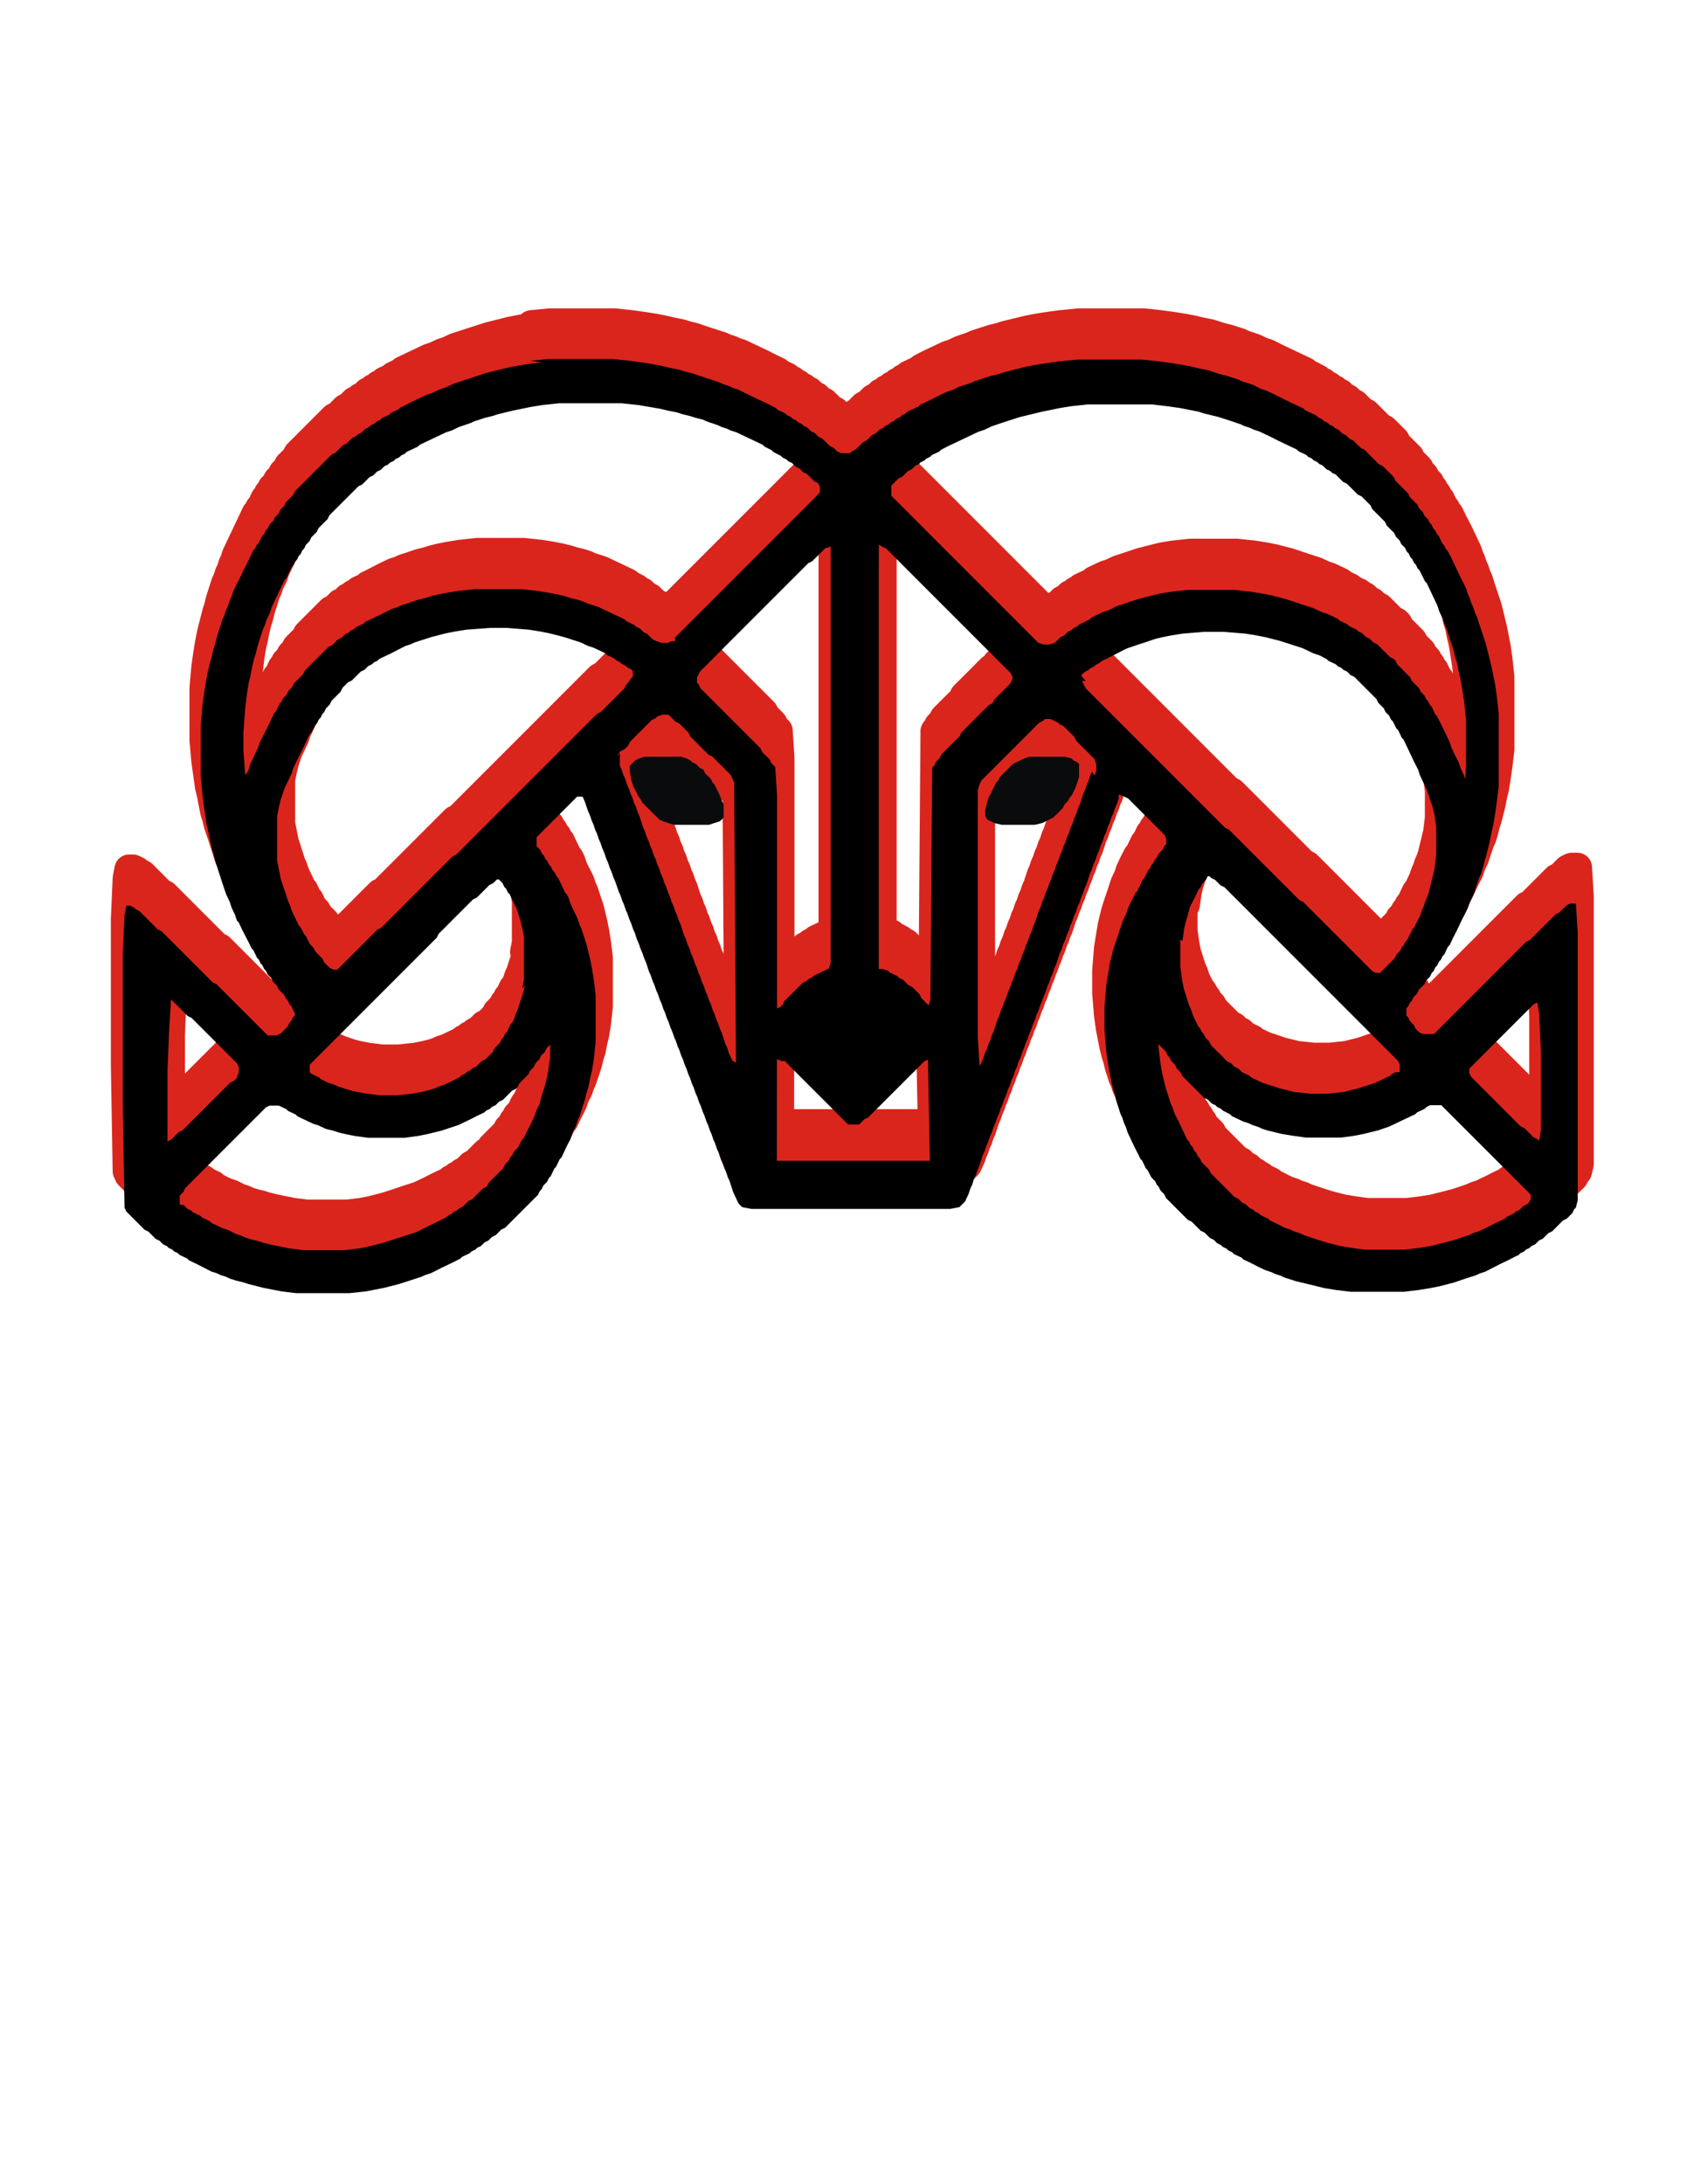 <?xml version="1.0" encoding="UTF-8"?>
<!DOCTYPE svg  PUBLIC '-//W3C//DTD SVG 1.1//EN'  'http://www.w3.org/Graphics/SVG/1.1/DTD/svg11.dtd'>
<svg width="8.5in" height="11in" clip-rule="evenodd" fill-rule="evenodd" image-rendering="optimizeQuality" shape-rendering="geometricPrecision" text-rendering="geometricPrecision" viewBox="0 0 8.5 11" xml:space="preserve" xmlns="http://www.w3.org/2000/svg">
 <defs>
  <style type="text/css">
   <![CDATA[
    .str0 {stroke:#DA251D;stroke-width:0.148;stroke-linecap:round;stroke-linejoin:round}
    .fil1 {fill:#0A0B0C}
    .fil0 {fill:#DA251D}
    .fil2 {fill:black}
   ]]>
  </style>
 </defs>
 
  
  
   
    <polygon class="fil0 str0" points="3.233 3.637 3.214 3.647 3.205 3.656 3.196 3.665 3.187 3.675 3.187 3.702 3.196 3.749 3.205 3.777 3.214 3.795 3.224 3.814 3.233 3.832 3.242 3.841 3.252 3.86 3.261 3.869 3.27 3.879 3.279 3.888 3.289 3.897 3.298 3.906 3.307 3.916 3.317 3.925 3.326 3.934 3.335 3.944 3.354 3.953 3.381 3.962 3.409 3.971 3.586 3.971 3.614 3.962 3.641 3.953 3.651 3.944 3.66 3.934 3.66 3.869 3.651 3.851 3.641 3.823 3.632 3.804 3.623 3.786 3.614 3.767 3.604 3.758 3.595 3.739 3.586 3.73 3.576 3.721 3.567 3.712 3.558 3.693 3.539 3.684 3.53 3.675 3.521 3.665 3.502 3.656 3.493 3.647 3.474 3.637 3.446 3.628 3.261 3.628"/>
    <polygon class="fil0 str0" points="5.173 3.637 5.154 3.647 5.136 3.656 5.117 3.665 5.108 3.675 5.098 3.684 5.089 3.693 5.08 3.702 5.071 3.712 5.061 3.721 5.052 3.73 5.043 3.749 5.033 3.758 5.024 3.777 5.015 3.795 5.006 3.814 4.996 3.832 4.987 3.86 4.978 3.897 4.978 3.925 4.987 3.944 5.006 3.953 5.024 3.962 5.061 3.971 5.228 3.971 5.265 3.962 5.284 3.953 5.303 3.944 5.321 3.934 5.33 3.925 5.34 3.916 5.349 3.906 5.358 3.897 5.367 3.888 5.377 3.869 5.386 3.86 5.395 3.851 5.405 3.832 5.414 3.823 5.423 3.804 5.432 3.786 5.442 3.758 5.451 3.73 5.451 3.665 5.442 3.656 5.423 3.647 5.414 3.637 5.377 3.628 5.2 3.628"/>
    <path class="fil0 str0" d="m3.966 5.159 0.009 0.009 0.009 0.009 0.009 0.009 0.028 0.028 0.009 0.009 0.009 0.009 0.009 0.009 0.009 0.009 0.009 0.009 0.009 0.009 0.009 0.009 0.037 0.037 0.009 0.009 0.009 0.009 0.009 0.009 0.009 0.009 0.009 0.009 0.037 0.037 0.009 0.009 0.009 0.009 0.009 0.009 0.009 0.009 0.009 0.009 0.037 0.037h0.056l0.028-0.028 0.019-0.009 0.009-0.009 0.009-0.009 0.009-0.009 0.009-0.009 0.009-0.009 0.028-0.028 0.009-0.009 0.009-0.009 0.009-0.009 0.009-0.009 0.009-0.009 0.009-0.009 0.009-0.009 0.037-0.037 0.009-0.009 0.009-0.009 0.009-0.009 0.009-0.009 0.009-0.009 0.037-0.037 0.009-0.009 0.009-0.009 0.009-0.009 0.019-0.009v0.046l0.009 0.464h-0.056-0.659-0.056l2.5591e-4 -0.512 0.028 0.011zm-2.756 0.084-0.009 0.009-0.009 0.009-0.019 0.009-0.019 0.019-0.009 0.009-0.046 0.046-0.009 0.009-0.019 0.019-0.009 0.009-0.046 0.046-0.009 0.009-0.019 0.019-0.009 0.009-0.046 0.046-0.019 0.009-0.009 0.009-0.009 0.009-0.019 0.019-0.019 0.009v-0.158-0.195l0.009-0.223 0.009-0.139 0.046 0.046 0.009 0.009 0.019 0.019 0.009 0.009 0.019 0.009 0.009 0.009 0.009 0.009 0.019 0.019 0.009 0.009 0.009 0.009 0.009 0.009 0.019 0.019 0.009 0.009 0.009 0.009 0.019 0.019 0.009 0.009 0.009 0.009 0.009 0.009 0.009 0.009 0.009 0.009 0.009 0.009 0.028 0.028 0.009 0.009 0.009 0.009 0.009 0.009 0.009 0.019v0.028l-0.009 0.019zm6.209-0.046 0.037-0.037 0.009-0.009 0.019-0.019 0.009-0.009 0.009-0.009 0.009-0.009 0.009-0.009 0.019-0.019 0.009-0.009 0.046-0.046 0.009-0.009 0.019-0.019 0.009-0.009 0.046-0.046 0.009-0.009 0.019-0.019 0.009-0.009 0.028-0.028 0.019-0.009 0.009 0.056 0.009 0.195v0.39l-0.009 0.056-0.009-0.009-0.019-0.009-0.009-0.009-0.009-0.009-0.009-0.009-0.019-0.019-0.019-0.009-0.019-0.019-0.009-0.009-0.019-0.019-0.009-0.009-0.046-0.046-0.009-0.009-0.019-0.019-0.009-0.009-0.046-0.046-0.009-0.009-0.019-0.019-0.009-0.009-0.028-0.028-0.009-0.019v-0.019zm-4.64 0-0.009 0.046-0.009 0.037-0.009 0.028-0.009 0.028-0.009 0.037-0.009 0.019-0.009 0.019-0.009 0.028-0.019 0.037-0.009 0.019-0.009 0.019-0.009 0.019-0.009 0.019-0.009 0.009-0.009 0.019-0.009 0.019-0.019 0.019-0.009 0.019-0.009 0.009-0.009 0.019-0.009 0.009-0.009 0.009-0.009 0.019-0.056 0.056-0.009 0.009-0.009 0.009-0.009 0.019-0.019 0.009-0.037 0.037-0.009 0.009-0.009 0.009-0.019 0.009-0.028 0.028-0.019 0.009-0.009 0.009-0.019 0.009-0.009 0.009-0.019 0.009-0.009 0.009-0.019 0.009-0.019 0.009-0.019 0.009-0.037 0.019-0.019 0.009-0.019 0.009-0.019 0.009-0.028 0.009-0.028 0.009-0.056 0.019-0.028 0.009-0.028 0.009-0.074 0.019-0.046 0.009-0.074 0.009h-0.204l-0.074-0.009-0.093-0.019-0.037-0.009-0.028-0.009-0.037-0.009-0.028-0.009-0.019-0.009-0.028-0.009-0.037-0.019-0.028-0.009-0.019-0.009-0.037-0.019-0.009-0.009-0.019-0.009-0.019-0.009-0.009-0.009-0.019-0.009-0.019-0.009-0.009-0.009-0.019-0.009-0.009-0.009-0.009-0.009h-0.019v-0.019-0.028l0.019-0.019 0.009-0.019 0.009-0.009 0.009-0.009 0.009-0.009 0.009-0.009 0.009-0.009 0.176-0.176 0.009-0.009 0.019-0.019 0.009-0.009 0.046-0.046 0.009-0.009 0.009-0.009 0.009-0.009 0.074-0.074 0.019-0.009h0.046l0.019 0.009 0.019 0.009 0.009 0.009 0.019 0.009 0.019 0.009 0.009 0.009 0.037 0.019 0.037 0.019 0.028 0.009 0.019 0.009 0.019 0.009 0.037 0.009 0.028 0.009 0.037 0.009 0.046 0.009 0.065 0.009h0.186l0.065-0.009 0.046-0.009 0.037-0.009 0.037-0.009 0.028-0.009 0.028-0.009 0.028-0.009 0.037-0.019 0.037-0.019 0.019-0.009 0.019-0.009 0.019-0.009 0.009-0.009 0.019-0.009 0.009-0.009 0.019-0.009 0.019-0.019 0.019-0.009 0.009-0.009 0.009-0.009 0.009-0.009 0.009-0.009 0.009-0.009 0.019-0.009 0.009-0.009 0.009-0.019 0.009-0.009 0.009-0.009 0.009-0.009 0.009-0.009 0.009-0.009 0.009-0.019 0.019-0.019 0.009-0.019 0.019-0.019 0.009-0.019 0.009-0.009 0.009-0.009 0.009-0.019 0.019-0.019v0.065l-0.009 0.056zm3.072-0.121 0.037 0.037 0.009 0.019 0.009 0.009 0.009 0.019 0.019 0.019 0.009 0.019 0.019 0.019 0.009 0.019 0.009 0.009 0.009 0.009 0.009 0.009 0.009 0.009 0.009 0.009 0.009 0.009 0.028 0.028 0.009 0.009 0.009 0.009 0.009 0.009 0.019 0.009 0.009 0.009 0.009 0.009 0.019 0.009 0.009 0.009 0.019 0.009 0.009 0.009 0.019 0.009 0.019 0.009 0.009 0.009 0.019 0.009 0.037 0.019 0.028 0.009 0.019 0.009 0.028 0.009 0.019 0.009 0.028 0.009 0.037 0.009 0.037 0.009 0.056 0.009 0.065 0.009h0.176l0.065-0.009 0.046-0.009 0.037-0.009 0.037-0.009 0.056-0.019 0.019-0.009 0.019-0.009 0.037-0.019 0.037-0.019 0.019-0.009 0.009-0.009 0.019-0.009 0.019-0.009 0.009-0.009 0.019-0.009h0.056l0.074 0.074 0.009 0.009 0.019 0.019 0.009 0.009 0.046 0.046 0.009 0.009 0.019 0.019 0.009 0.009 0.176 0.176 0.009 0.009 0.009 0.009 0.009 0.009 0.009 0.009 0.009 0.009 0.037 0.037v0.019l-0.009 0.019-0.009 0.009-0.019 0.009-0.009 0.009-0.009 0.009-0.019 0.009-0.009 0.009-0.037 0.019-0.009 0.009-0.019 0.009-0.019 0.009-0.037 0.019-0.019 0.009-0.019 0.009-0.019 0.009-0.028 0.009-0.019 0.009-0.056 0.019-0.028 0.009-0.111 0.028-0.056 0.009-0.074 0.009h-0.204l-0.065-0.009-0.056-0.009-0.074-0.019-0.028-0.009-0.028-0.009-0.056-0.019-0.019-0.009-0.028-0.009-0.019-0.009-0.028-0.009-0.019-0.009-0.037-0.019-0.019-0.009-0.009-0.009-0.019-0.009-0.019-0.009-0.009-0.009-0.019-0.009-0.009-0.009-0.019-0.009-0.019-0.019-0.019-0.009-0.019-0.019-0.019-0.009-0.009-0.009-0.037-0.037-0.009-0.009-0.009-0.009-0.009-0.009-0.009-0.009-0.009-0.009-0.028-0.028-0.009-0.019-0.009-0.009-0.009-0.009-0.009-0.009-0.009-0.009-0.009-0.019-0.009-0.009-0.009-0.019-0.009-0.009-0.009-0.019-0.009-0.009-0.009-0.019-0.009-0.009-0.009-0.019-0.009-0.019-0.019-0.037-0.019-0.037-0.009-0.019-0.009-0.028-0.009-0.019-0.009-0.028-0.019-0.056-0.009-0.037-0.009-0.037-0.009-0.056-0.009-0.074v-0.019zm-3.192-0.297-0.009 0.037-0.009 0.028-0.009 0.028-0.009 0.028-0.009 0.019-0.009 0.028-0.009 0.019-0.009 0.009-0.009 0.019-0.009 0.019-0.009 0.009-0.009 0.019-0.009 0.009-0.009 0.019-0.009 0.009-0.019 0.019-0.009 0.019-0.009 0.009-0.009 0.009-0.019 0.019-0.019 0.009-0.019 0.019-0.009 0.009-0.019 0.009-0.009 0.009-0.019 0.009-0.009 0.009-0.019 0.009-0.009 0.009-0.019 0.009-0.019 0.009-0.019 0.009-0.019 0.009-0.028 0.009-0.019 0.009-0.028 0.009-0.037 0.009-0.046 0.009-0.084 0.009h-0.084l-0.074-0.009-0.046-0.009-0.037-0.009-0.056-0.019-0.019-0.009-0.028-0.009-0.019-0.009-0.019-0.009-0.009-0.009-0.019-0.009-0.019-0.009-0.009-0.009v-0.037l0.009-0.009 0.009-0.009 0.009-0.009 0.065-0.065 0.009-0.009 0.009-0.009 0.019-0.019 0.009-0.009 0.009-0.009 0.009-0.009 0.019-0.019 0.009-0.009 0.009-0.009 0.009-0.009 0.009-0.009 0.009-0.009 0.037-0.037 0.009-0.009 0.009-0.009 0.009-0.009 0.009-0.009 0.009-0.009 0.037-0.037 0.009-0.009 0.009-0.009 0.009-0.009 0.009-0.009 0.009-0.009 0.037-0.037 0.009-0.009 0.009-0.009 0.009-0.009 0.009-0.009 0.009-0.009 0.037-0.037 0.009-0.009 0.009-0.009 0.009-0.009 0.009-0.009 0.009-0.009 0.019-0.019 0.009-0.009 0.009-0.009 0.009-0.009 0.046-0.046 0.009-0.019 0.037-0.037 0.009-0.009 0.009-0.009 0.009-0.009 0.009-0.009 0.009-0.009 0.037-0.037 0.009-0.009 0.009-0.009 0.009-0.009 0.009-0.009 0.009-0.009 0.009-0.009 0.019-0.009 0.065-0.065 0.019-0.009 0.019-0.019h0.009l0.019 0.019 0.009 0.019 0.009 0.009 0.009 0.019 0.009 0.009 0.019 0.037 0.009 0.019 0.009 0.019 0.009 0.028 0.009 0.028 0.009 0.037 0.009 0.046v0.213l-0.009 0.046zm3.313-0.223 0.009-0.065 0.009-0.037 0.009-0.028 0.009-0.037 0.009-0.019 0.009-0.019 0.019-0.037 0.009-0.019 0.009-0.009 0.009-0.019 0.009-0.009 0.009-0.009 0.009-0.019h0.009l0.009 0.009 0.019 0.009 0.028 0.028 0.019 0.009 0.009 0.009 0.009 0.009 0.037 0.037 0.009 0.009 0.009 0.009 0.009 0.009 0.009 0.009 0.009 0.009 0.037 0.037 0.009 0.009 0.009 0.009 0.009 0.009 0.009 0.009 0.009 0.009 0.009 0.009 0.009 0.009 0.028 0.028 0.009 0.009 0.009 0.009 0.009 0.009 0.009 0.009 0.009 0.009 0.009 0.009 0.019 0.019 0.009 0.009 0.343 0.343 0.009 0.009 0.009 0.009 0.046 0.046 0.009 0.009 0.019 0.019 0.009 0.009 0.046 0.046 0.009 0.009 0.009 0.009 0.056 0.056 0.009 0.019v0.019 0.019h-0.019l-0.019 0.009-0.009 0.009-0.019 0.009-0.019 0.009-0.019 0.009-0.019 0.009-0.028 0.009-0.056 0.019-0.037 0.009-0.037 0.009-0.084 0.009h-0.084l-0.084-0.009-0.037-0.009-0.037-0.009-0.056-0.019-0.028-0.009-0.019-0.009-0.019-0.009-0.019-0.009-0.009-0.009-0.019-0.009-0.019-0.009-0.009-0.009-0.009-0.009-0.019-0.009-0.009-0.009-0.009-0.009-0.019-0.009-0.009-0.009-0.009-0.009-0.009-0.009-0.019-0.019-0.009-0.009-0.009-0.009-0.019-0.019-0.009-0.019-0.009-0.009-0.009-0.009-0.009-0.019-0.009-0.009-0.009-0.019-0.009-0.009-0.019-0.037-0.009-0.019-0.009-0.028-0.009-0.019-0.009-0.028-0.009-0.028-0.009-0.028-0.009-0.046-0.009-0.065v-0.139zm-2.849-0.928 0.009-0.019 0.009-0.009 0.019-0.009 0.019-0.019 0.009-0.019 0.009-0.009 0.009-0.009 0.037-0.037 0.009-0.009 0.009-0.009 0.009-0.009 0.009-0.009 0.009-0.009 0.009-0.009 0.019-0.009 0.009-0.009 0.028-0.009h0.028l0.028 0.028 0.009 0.009 0.019 0.009 0.028 0.028 0.009 0.009 0.009 0.009 0.009 0.019 0.009 0.009 0.009 0.009 0.009 0.009 0.009 0.009 0.009 0.009 0.009 0.009 0.028 0.028 0.009 0.009 0.019 0.009 0.093 0.093 0.009 0.019 0.009 0.019 0.009 1.412-0.018-0.011-0.009-0.019-0.009-0.019-0.009-0.028-0.009-0.019-0.019-0.056-0.009-0.019-0.009-0.028-0.009-0.019-0.009-0.028-0.009-0.019-0.009-0.028-0.009-0.019-0.009-0.028-0.009-0.019-0.009-0.028-0.009-0.019-0.009-0.028-0.009-0.019-0.009-0.028-0.009-0.019-0.009-0.028-0.009-0.019-0.009-0.028-0.009-0.019-0.009-0.028-0.009-0.019-0.009-0.028-0.009-0.028-0.009-0.019-0.009-0.028-0.009-0.019-0.009-0.028-0.009-0.019-0.009-0.028-0.009-0.019-0.009-0.028-0.009-0.019-0.009-0.028-0.009-0.019-0.009-0.028-0.009-0.019-0.009-0.028-0.009-0.019-0.009-0.028-0.009-0.019-0.009-0.028-0.009-0.019-0.009-0.028-0.009-0.019-0.009-0.028-0.009-0.028-0.009-0.019-0.009-0.028-0.009-0.019-0.009-0.028-0.009-0.019-0.009-0.028-0.009-0.019-0.009-0.028-0.009-0.019-0.009-0.028-0.009-0.019v-0.065zm2.394 0.074-0.009 0.019-0.009 0.028-0.009 0.019-0.009 0.028-0.009 0.019-0.009 0.028-0.009 0.028-0.009 0.019-0.009 0.028-0.009 0.019-0.009 0.028-0.009 0.019-0.009 0.028-0.009 0.019-0.009 0.028-0.009 0.019-0.009 0.028-0.009 0.019-0.009 0.028-0.009 0.019-0.009 0.028-0.009 0.019-0.009 0.028-0.009 0.019-0.009 0.028-0.009 0.019-0.009 0.028-0.009 0.019-0.009 0.028-0.009 0.019-0.009 0.028-0.009 0.028-0.009 0.019-0.009 0.028-0.009 0.019-0.009 0.028-0.009 0.019-0.009 0.028-0.009 0.019-0.009 0.028-0.009 0.019-0.009 0.028-0.009 0.019-0.009 0.028-0.009 0.019-0.009 0.028-0.009 0.019-0.009 0.028-0.009 0.019-0.009 0.028-0.009 0.019-0.009 0.028-0.009 0.019-0.019 0.056-0.009 0.019-0.009 0.028-0.009 0.019-0.009 0.028-0.009 0.019-0.009 0.028-0.009 0.019-0.009 0.019-0.009-0.148v-1.244l0.009-0.028 0.009-0.019 0.009-0.009 0.009-0.009 0.028-0.028 0.009-0.009 0.009-0.009 0.009-0.009 0.009-0.009 0.009-0.009 0.009-0.009 0.009-0.009 0.009-0.009 0.028-0.028 0.009-0.009 0.009-0.009 0.009-0.009 0.009-0.009 0.009-0.009 0.009-0.009 0.028-0.028 0.009-0.009 0.009-0.009 0.009-0.009 0.009-0.009 0.009-0.009 0.009-0.009 0.009-0.009 0.019-0.009 0.009-0.009h0.028l0.019 0.009 0.019 0.009 0.009 0.009 0.019 0.009 0.009 0.009 0.009 0.009 0.009 0.009 0.009 0.009 0.009 0.009 0.009 0.009 0.009 0.019 0.009 0.009 0.009 0.009 0.009 0.009 0.009 0.009 0.009 0.009 0.009 0.009 0.009 0.009 0.009 0.009 0.019 0.019 0.009 0.028v0.028l-0.009 0.028zm-1.986-0.483 0.009-0.019 0.009-0.009 0.028-0.028 0.009-0.009 0.009-0.009 0.009-0.009 0.009-0.009 0.009-0.009 0.009-0.009 0.009-0.009 0.037-0.037 0.009-0.009 0.009-0.009 0.009-0.009 0.009-0.009 0.009-0.009 0.037-0.037 0.009-0.009 0.009-0.009 0.009-0.009 0.009-0.009 0.009-0.009 0.037-0.037 0.009-0.009 0.009-0.009 0.009-0.009 0.009-0.009 0.009-0.009 0.037-0.037 0.009-0.009 0.009-0.009 0.009-0.009 0.009-0.009 0.009-0.009 0.009-0.009 0.009-0.009 0.028-0.028 0.009-0.009 0.009-0.009 0.009-0.009 0.009-0.009 0.009-0.009 0.009-0.009 0.009-0.009 0.009-0.009 0.019-0.009 0.065-0.065 0.028-0.009v0.371 0.807 0.891 0.028l-0.009 0.028-0.019 0.009-0.019 0.009-0.019 0.009-0.019 0.009-0.009 0.009-0.019 0.009-0.009 0.009-0.019 0.009-0.009 0.009-0.009 0.009-0.009 0.009-0.009 0.009-0.009 0.009-0.009 0.009-0.009 0.009-0.028 0.028-0.009 0.019-0.009 0.009-0.019 0.009v-0.288-0.056-0.733l-0.009-0.139-0.009-0.009-0.009-0.009-0.009-0.019-0.009-0.009-0.009-0.009-0.019-0.019-0.009-0.019-0.009-0.009-0.019-0.019-0.009-0.009-0.009-0.009-0.009-0.009-0.019-0.019-0.009-0.009-0.009-0.009-0.019-0.019-0.009-0.009-0.009-0.009-0.009-0.009-0.019-0.019-0.009-0.009-0.009-0.009-0.009-0.009-0.009-0.009-0.019-0.019-0.009-0.009-0.084-0.084-0.009-0.019-0.009-0.009v-0.028zm-0.353 0.037-0.009 0.009-0.009 0.019-0.046 0.046-0.009 0.009-0.009 0.009-0.009 0.009-0.019 0.019-0.009 0.009-0.009 0.009-0.009 0.009-0.019 0.009-0.009 0.009-0.009 0.009-0.019 0.019-0.009 0.009-0.009 0.009-0.019 0.019-0.009 0.009-0.009 0.009-0.009 0.009-0.019 0.019-0.009 0.009-0.009 0.009-0.019 0.019-0.009 0.009-0.009 0.009-0.009 0.009-0.019 0.019-0.009 0.009-0.009 0.009-0.019 0.019-0.009 0.009-0.009 0.009-0.009 0.009-0.019 0.019-0.009 0.009-0.009 0.009-0.019 0.019-0.009 0.009-0.009 0.009-0.009 0.009-0.009 0.009-0.009 0.009-0.009 0.009-0.019 0.019-0.009 0.009-0.009 0.009-0.019 0.019-0.009 0.009-0.009 0.009-0.009 0.009-0.019 0.019-0.009 0.009-0.009 0.009-0.019 0.019-0.009 0.009-0.009 0.009-0.009 0.009-0.019 0.019-0.009 0.009-0.009 0.009-0.019 0.019-0.009 0.009-0.009 0.009-0.009 0.009-0.019 0.019-0.009 0.009-0.009 0.009-0.019 0.019-0.009 0.009-0.009 0.009-0.009 0.009-0.019 0.009-0.009 0.009-0.009 0.009-0.009 0.009-0.019 0.019-0.009 0.009-0.009 0.009-0.009 0.009-0.009 0.009-0.009 0.009-0.019 0.019-0.009 0.009-0.009 0.009-0.009 0.009-0.019 0.019-0.009 0.009-0.009 0.009-0.019 0.019-0.009 0.009-0.009 0.009-0.009 0.009-0.019 0.019-0.009 0.009-0.009 0.009-0.019 0.019-0.009 0.009-0.009 0.009-0.009 0.009-0.019 0.019-0.009 0.009-0.009 0.009-0.019 0.019-0.019 0.009-0.009 0.009-0.009 0.009-0.046 0.046-0.009 0.009-0.009 0.009-0.009 0.009-0.019 0.019-0.009 0.009-0.009 0.009-0.009 0.009-0.009 0.009-0.009 0.009-0.019 0.019-0.009 0.009-0.009 0.009-0.009 0.009h-0.019l-0.019-0.009-0.019-0.019-0.009-0.009-0.009-0.019-0.009-0.009-0.019-0.019-0.009-0.009-0.009-0.019-0.009-0.009-0.009-0.009-0.009-0.019-0.009-0.019-0.009-0.009-0.009-0.019-0.009-0.019-0.009-0.009-0.009-0.019-0.009-0.019-0.009-0.019-0.009-0.019-0.009-0.028-0.009-0.019-0.009-0.028-0.009-0.028-0.009-0.028-0.009-0.028-0.009-0.046-0.009-0.046v-0.223l0.009-0.046 0.009-0.037 0.009-0.028 0.009-0.028 0.009-0.019 0.009-0.019 0.009-0.019 0.009-0.019 0.009-0.028 0.009-0.019 0.009-0.019 0.009-0.019 0.009-0.019 0.019-0.037 0.009-0.019 0.009-0.019 0.009-0.019 0.009-0.009 0.009-0.019 0.009-0.019 0.009-0.009 0.009-0.019 0.009-0.009 0.009-0.019 0.009-0.009 0.009-0.019 0.009-0.009 0.009-0.009 0.009-0.019 0.028-0.028 0.009-0.009 0.009-0.009 0.009-0.019 0.019-0.019 0.009-0.009 0.019-0.009 0.009-0.009 0.009-0.009 0.019-0.019 0.009-0.009 0.019-0.009 0.009-0.009 0.009-0.009 0.019-0.009 0.009-0.009 0.019-0.009 0.009-0.009 0.019-0.009 0.019-0.009 0.037-0.019 0.019-0.009 0.019-0.009 0.019-0.009 0.028-0.009 0.019-0.009 0.028-0.009 0.028-0.009 0.028-0.009 0.037-0.009 0.037-0.009 0.046-0.009 0.056-0.009 0.121-0.009h0.084l0.111 0.009 0.056 0.009 0.046 0.009 0.037 0.009 0.037 0.009 0.028 0.009 0.028 0.009 0.028 0.009 0.037 0.019 0.028 0.009 0.019 0.009 0.019 0.009 0.019 0.009 0.009 0.009 0.019 0.009 0.019 0.009 0.009 0.009 0.019 0.009 0.009 0.009 0.019 0.009 0.009 0.009 0.019 0.009 0.009 0.009v0.028l-0.009 0.009zm2.283-0.037 0.009-0.009 0.009-0.009 0.019-0.009 0.009-0.009 0.019-0.009 0.009-0.009 0.019-0.009 0.009-0.009 0.019-0.009 0.037-0.019 0.019-0.009 0.019-0.009 0.019-0.009 0.019-0.009 0.056-0.019 0.028-0.009 0.056-0.019 0.037-0.009 0.046-0.009 0.056-0.009 0.111-0.009h0.093l0.111 0.009 0.056 0.009 0.046 0.009 0.037 0.009 0.037 0.009 0.028 0.009 0.028 0.009 0.056 0.019 0.019 0.009 0.019 0.009 0.019 0.009 0.028 0.009 0.019 0.009 0.019 0.009 0.009 0.009 0.019 0.009 0.019 0.009 0.009 0.009 0.019 0.009 0.009 0.009 0.019 0.009 0.009 0.009 0.009 0.009 0.019 0.009 0.009 0.009 0.009 0.009 0.009 0.009 0.019 0.019 0.009 0.009 0.046 0.046 0.009 0.009 0.009 0.019 0.009 0.009 0.009 0.009 0.009 0.009 0.009 0.019 0.019 0.019 0.009 0.019 0.009 0.009 0.009 0.019 0.009 0.019 0.009 0.009 0.019 0.037 0.009 0.009 0.019 0.037 0.019 0.037 0.009 0.019 0.009 0.019 0.009 0.019 0.009 0.019 0.009 0.028 0.009 0.019 0.019 0.037 0.009 0.019 0.009 0.028 0.019 0.056 0.009 0.037 0.009 0.065v0.139l-0.009 0.074-0.009 0.037-0.009 0.037-0.009 0.037-0.009 0.028-0.009 0.019-0.009 0.028-0.009 0.019-0.009 0.028-0.009 0.019-0.009 0.019-0.009 0.019-0.009 0.009-0.009 0.019-0.009 0.019-0.009 0.019-0.009 0.009-0.009 0.019-0.009 0.009-0.009 0.019-0.009 0.009-0.009 0.009-0.009 0.019-0.009 0.009-0.009 0.009-0.019 0.019-0.009 0.009-0.028 0.028h-0.019l-0.019-0.009-0.009-0.009-0.009-0.009-0.019-0.019-0.009-0.009-0.009-0.009-0.046-0.046-0.009-0.009-0.009-0.009-0.009-0.009-0.046-0.046-0.009-0.009-0.019-0.019-0.009-0.009-0.046-0.046-0.009-0.009-0.019-0.019-0.009-0.009-0.046-0.046-0.009-0.009-0.019-0.009-0.009-0.009-0.019-0.019-0.009-0.009-0.009-0.009-0.019-0.019-0.009-0.009-0.009-0.009-0.009-0.009-0.019-0.019-0.009-0.009-0.009-0.009-0.019-0.019-0.009-0.009-0.009-0.009-0.009-0.009-0.009-0.009-0.009-0.009-0.009-0.009-0.019-0.019-0.009-0.009-0.009-0.009-0.019-0.019-0.009-0.009-0.009-0.009-0.009-0.009-0.019-0.019-0.009-0.009-0.009-0.009-0.019-0.019-0.009-0.009-0.009-0.009-0.019-0.009-0.009-0.009-0.009-0.009-0.009-0.009-0.009-0.009-0.019-0.019-0.009-0.009-0.009-0.009-0.019-0.019-0.009-0.009-0.009-0.009-0.009-0.009-0.019-0.019-0.009-0.009-0.009-0.009-0.019-0.019-0.009-0.009-0.009-0.009-0.009-0.009-0.019-0.019-0.009-0.009-0.009-0.009-0.009-0.009-0.009-0.009-0.009-0.009-0.019-0.019-0.009-0.009-0.009-0.009-0.009-0.009-0.019-0.019-0.009-0.009-0.009-0.009-0.019-0.019-0.009-0.009-0.009-0.009-0.009-0.009-0.019-0.019-0.009-0.009-0.009-0.009-0.019-0.019-0.009-0.009-0.009-0.009-0.009-0.009-0.019-0.019-0.009-0.009-0.009-0.009-0.019-0.019-0.009-0.009-0.009-0.009-0.009-0.009-0.009-0.009-0.009-0.009-0.009-0.009-0.009-0.009-0.019-0.019-0.009-0.009-0.009-0.009-0.019-0.019-0.009-0.009-0.009-0.009-0.009-0.009-0.019-0.019-0.009-0.009-0.019-0.037h0.019zm-0.353 0.037-0.084 0.084-0.009 0.019-0.019 0.009-0.009 0.009-0.009 0.009-0.009 0.009-0.009 0.009-0.009 0.009-0.009 0.009-0.019 0.019-0.009 0.009-0.009 0.009-0.009 0.009-0.019 0.019-0.009 0.009-0.009 0.009-0.009 0.019-0.009 0.009-0.009 0.009-0.009 0.009-0.019 0.019-0.009 0.009-0.009 0.009-0.009 0.009-0.019 0.019-0.009 0.019-0.019 0.019-0.009 0.019-0.009 0.009-0.009 1.169-0.009 0.028-0.009-0.009-0.009-0.009-0.009-0.009-0.009-0.009-0.009-0.019-0.009-0.009-0.028-0.028-0.019-0.009-0.009-0.009-0.019-0.019-0.019-0.009-0.009-0.009-0.037-0.019-0.009-0.009-0.028-0.009h-0.019v-0.019-2.005l4.6457e-4 -0.113 0.018 0.011 0.019 0.009 0.009 0.009 0.009 0.009 0.009 0.009 0.009 0.009 0.009 0.009 0.009 0.009 0.028 0.028 0.009 0.009 0.009 0.009 0.009 0.009 0.009 0.009 0.009 0.009 0.009 0.009 0.028 0.028 0.009 0.009 0.009 0.009 0.009 0.009 0.009 0.009 0.009 0.009 0.009 0.009 0.009 0.009 0.037 0.037 0.009 0.009 0.009 0.009 0.009 0.009 0.009 0.009 0.009 0.009 0.037 0.037 0.009 0.009 0.009 0.009 0.009 0.009 0.009 0.009 0.009 0.009 0.037 0.037 0.009 0.009 0.009 0.009 0.009 0.009 0.009 0.009 0.009 0.009 0.028 0.028 0.009 0.009 0.009 0.009 0.009 0.009 0.009 0.009 0.009 0.009 0.009 0.009 0.009 0.009 0.009 0.009 0.028 0.028 0.009 0.009 0.009 0.009 0.009 0.019v0.009l-0.009 0.019zm-0.603-0.993 0.009-0.009 0.009-0.009 0.009-0.009 0.009-0.009 0.019-0.009 0.019-0.019 0.009-0.009 0.019-0.009 0.019-0.019 0.019-0.009 0.009-0.009 0.019-0.009 0.009-0.009 0.019-0.009 0.009-0.009 0.019-0.009 0.019-0.009 0.009-0.009 0.019-0.009 0.019-0.009 0.037-0.019 0.037-0.019 0.019-0.009 0.019-0.009 0.019-0.009 0.019-0.009 0.028-0.009 0.019-0.009 0.019-0.009 0.084-0.028 0.028-0.009 0.028-0.009 0.037-0.009 0.037-0.009 0.037-0.009 0.046-0.009 0.046-0.009 0.056-0.009 0.084-0.009h0.325l0.074 0.009 0.065 0.009 0.046 0.009 0.046 0.009 0.028 0.009 0.037 0.009 0.037 0.009 0.028 0.009 0.028 0.009 0.056 0.019 0.019 0.009 0.028 0.009 0.019 0.009 0.028 0.009 0.037 0.019 0.019 0.009 0.019 0.009 0.019 0.009 0.019 0.009 0.019 0.009 0.019 0.009 0.019 0.009 0.019 0.009 0.009 0.009 0.019 0.009 0.019 0.009 0.009 0.009 0.019 0.009 0.009 0.009 0.019 0.009 0.009 0.009 0.019 0.009 0.009 0.009 0.009 0.009 0.019 0.009 0.009 0.009 0.019 0.009 0.009 0.009 0.009 0.009 0.019 0.019 0.019 0.009 0.009 0.009 0.009 0.009 0.028 0.028 0.009 0.009 0.019 0.009 0.009 0.009 0.009 0.009 0.009 0.009 0.009 0.009 0.009 0.009 0.009 0.019 0.028 0.028 0.009 0.009 0.009 0.009 0.009 0.009 0.009 0.009 0.009 0.019 0.009 0.009 0.019 0.019 0.009 0.009 0.009 0.019 0.009 0.009 0.009 0.009 0.009 0.019 0.009 0.009 0.009 0.009 0.009 0.019 0.009 0.009 0.009 0.019 0.009 0.009 0.009 0.019 0.009 0.009 0.009 0.019 0.009 0.009 0.009 0.019 0.019 0.037 0.009 0.009 0.009 0.019 0.009 0.019 0.009 0.019 0.009 0.019 0.009 0.019 0.009 0.019 0.009 0.028 0.019 0.037 0.009 0.028 0.009 0.019 0.009 0.028 0.009 0.028 0.009 0.028 0.009 0.028 0.009 0.037 0.009 0.028 0.009 0.046 0.009 0.037 0.009 0.056 0.009 0.056 0.009 0.093v0.223l-0.004 0.076-0.005-0.02-0.009-0.019-0.009-0.019-0.009-0.028-0.009-0.019-0.009-0.019-0.019-0.037-0.009-0.028-0.009-0.019-0.009-0.019-0.009-0.019-0.019-0.037-0.019-0.037-0.009-0.009-0.009-0.019-0.009-0.019-0.009-0.009-0.009-0.019-0.009-0.009-0.009-0.019-0.009-0.009-0.009-0.009-0.009-0.019-0.009-0.009-0.028-0.028-0.009-0.019-0.009-0.009-0.046-0.046-0.009-0.009-0.009-0.019-0.009-0.009-0.019-0.009-0.037-0.037-0.009-0.009-0.019-0.019-0.019-0.009-0.009-0.009-0.009-0.009-0.019-0.009-0.009-0.009-0.009-0.009-0.019-0.009-0.009-0.009-0.019-0.009-0.019-0.009-0.009-0.009-0.019-0.009-0.019-0.009-0.009-0.009-0.019-0.009-0.019-0.009-0.019-0.009-0.028-0.009-0.019-0.009-0.019-0.009-0.028-0.009-0.028-0.009-0.056-0.019-0.028-0.009-0.074-0.019-0.046-0.009-0.056-0.009-0.084-0.009h-0.232l-0.084 0.009-0.056 0.009-0.037 0.009-0.074 0.019-0.084 0.028-0.028 0.009-0.019 0.009-0.019 0.009-0.028 0.009-0.019 0.009-0.019 0.009-0.019 0.009-0.009 0.009-0.019 0.009-0.019 0.009-0.019 0.009-0.009 0.009-0.019 0.009-0.009 0.009-0.019 0.009-0.009 0.009-0.009 0.009-0.019 0.009-0.028 0.028-0.028 0.009h-0.028l-0.028-0.009-0.046-0.046-0.009-0.009-0.019-0.019-0.009-0.009-0.046-0.046-0.009-0.009-0.019-0.019-0.009-0.009-0.046-0.046-0.009-0.009-0.019-0.019-0.009-0.009-0.009-0.009-0.009-0.009-0.009-0.009-0.046-0.046-0.009-0.009-0.019-0.019-0.009-0.009-0.046-0.046-0.009-0.009-0.019-0.019-0.009-0.009-0.046-0.046-0.009-0.009-0.019-0.019-0.009-0.009-0.046-0.046-0.009-0.009-0.019-0.019-0.009-0.009-0.046-0.046-0.009-0.009-0.019-0.019-0.009-0.009-0.046-0.046v-0.046zm-0.371 0.046-0.019 0.019-0.009 0.009-0.046 0.046-0.009 0.009-0.046 0.046-0.009 0.009-0.019 0.019-0.009 0.009-0.046 0.046-0.009 0.009-0.019 0.019-0.009 0.009-0.046 0.046-0.009 0.009-0.019 0.019-0.009 0.009-0.046 0.046-0.009 0.009-0.019 0.019-0.009 0.009-0.046 0.046-0.009 0.009-0.046 0.046-0.009 0.009-0.046 0.046-0.009 0.009-0.019 0.019-0.009 0.009-0.046 0.046-0.009 0.009-0.019 0.019-0.009 0.009-0.028 0.028v0.019h-0.019l-0.019 0.009h-0.028l-0.028-0.009-0.019-0.009-0.028-0.028-0.019-0.009-0.019-0.019-0.019-0.009-0.009-0.009-0.037-0.019-0.009-0.009-0.019-0.009-0.019-0.009-0.019-0.009-0.019-0.009-0.019-0.009-0.019-0.009-0.019-0.009-0.028-0.009-0.028-0.009-0.019-0.009-0.028-0.009-0.037-0.009-0.028-0.009-0.037-0.009-0.046-0.009-0.056-0.009-0.084-0.009h-0.232l-0.084 0.009-0.056 0.009-0.046 0.009-0.037 0.009-0.028 0.009-0.037 0.009-0.056 0.019-0.028 0.009-0.019 0.009-0.028 0.009-0.019 0.009-0.019 0.009-0.037 0.019-0.037 0.019-0.019 0.009-0.009 0.009-0.019 0.009-0.019 0.009-0.009 0.009-0.019 0.009-0.009 0.009-0.019 0.009-0.009 0.009-0.009 0.009-0.019 0.009-0.009 0.009-0.009 0.009-0.009 0.009-0.019 0.009-0.009 0.009-0.046 0.046-0.009 0.009-0.019 0.019-0.009 0.009-0.028 0.028-0.009 0.019-0.009 0.009-0.037 0.037-0.009 0.019-0.009 0.009-0.009 0.009-0.009 0.019-0.009 0.009-0.009 0.009-0.009 0.019-0.009 0.009-0.009 0.019-0.009 0.019-0.009 0.009-0.019 0.037-0.009 0.019-0.009 0.019-0.009 0.019-0.009 0.019-0.009 0.019-0.009 0.019-0.009 0.028-0.019 0.037-0.009 0.019-0.009 0.019-0.009 0.028-0.009 0.019-0.009 0.009-0.009-0.121v-0.093l0.009-0.121 0.009-0.074 0.009-0.056 0.009-0.037 0.009-0.046 0.009-0.037 0.009-0.028 0.009-0.037 0.009-0.028 0.009-0.028 0.009-0.028 0.009-0.019 0.009-0.028 0.019-0.037 0.009-0.028 0.009-0.019 0.009-0.019 0.009-0.019 0.009-0.019 0.009-0.019 0.019-0.037 0.009-0.009 0.019-0.037 0.009-0.019 0.009-0.009 0.009-0.019 0.009-0.009 0.009-0.019 0.009-0.009 0.009-0.019 0.009-0.009 0.009-0.019 0.019-0.019 0.009-0.019 0.009-0.009 0.019-0.019 0.009-0.019 0.009-0.009 0.009-0.009 0.028-0.028 0.009-0.019 0.009-0.009 0.028-0.028 0.009-0.009 0.009-0.009 0.009-0.009 0.009-0.009 0.009-0.009 0.009-0.009 0.009-0.009 0.009-0.009 0.009-0.009 0.028-0.028 0.019-0.009 0.037-0.037 0.019-0.009 0.009-0.009 0.009-0.009 0.019-0.009 0.009-0.009 0.009-0.009 0.019-0.009 0.009-0.009 0.019-0.009 0.009-0.009 0.019-0.009 0.009-0.009 0.019-0.009 0.009-0.009 0.019-0.009 0.019-0.009 0.019-0.009 0.009-0.009 0.019-0.009 0.019-0.009 0.019-0.009 0.037-0.019 0.019-0.009 0.019-0.009 0.028-0.009 0.019-0.009 0.019-0.009 0.028-0.009 0.028-0.009 0.019-0.009 0.028-0.009 0.028-0.009 0.037-0.009 0.028-0.009 0.037-0.009 0.037-0.009 0.046-0.009 0.046-0.009 0.056-0.009 0.084-0.009h0.316l0.084 0.009 0.056 0.009 0.056 0.009 0.037 0.009 0.046 0.009 0.028 0.009 0.037 0.009 0.028 0.009 0.037 0.009 0.019 0.009 0.056 0.019 0.019 0.009 0.028 0.009 0.019 0.009 0.028 0.009 0.019 0.009 0.019 0.009 0.019 0.009 0.019 0.009 0.019 0.009 0.037 0.019 0.009 0.009 0.019 0.009 0.019 0.009 0.009 0.009 0.019 0.009 0.019 0.009 0.009 0.009 0.019 0.009 0.009 0.009 0.019 0.009 0.019 0.019 0.019 0.009 0.009 0.009 0.009 0.009 0.019 0.009 0.009 0.009 0.009 0.009 0.019 0.019 0.019 0.009 0.009 0.019v0.028l-0.009 0.009zm-1.392-0.668-0.065 0.009-0.056 0.009-0.046 0.009-0.111 0.028-0.028 0.009-0.028 0.009-0.028 0.009-0.028 0.009-0.028 0.009-0.028 0.009-0.019 0.009-0.019 0.009-0.028 0.009-0.019 0.009-0.019 0.009-0.028 0.009-0.019 0.009-0.019 0.009-0.019 0.009-0.019 0.009-0.019 0.009-0.019 0.009-0.019 0.009-0.009 0.009-0.019 0.009-0.019 0.009-0.009 0.009-0.019 0.009-0.019 0.009-0.009 0.009-0.019 0.009-0.009 0.009-0.019 0.009-0.009 0.009-0.019 0.009-0.019 0.019-0.019 0.009-0.009 0.009-0.019 0.009-0.009 0.009-0.009 0.009-0.009 0.009-0.019 0.009-0.037 0.037-0.019 0.009-0.019 0.019-0.009 0.009-0.009 0.009-0.009 0.009-0.009 0.009-0.009 0.009-0.111 0.111-0.009 0.009-0.009 0.019-0.037 0.037-0.009 0.019-0.019 0.019-0.009 0.019-0.009 0.009-0.009 0.009-0.009 0.019-0.019 0.019-0.009 0.019-0.009 0.009-0.009 0.019-0.009 0.009-0.009 0.019-0.009 0.019-0.009 0.009-0.009 0.019-0.009 0.009-0.009 0.019-0.009 0.019-0.009 0.019-0.009 0.019-0.009 0.019-0.009 0.019-0.009 0.019-0.009 0.019-0.009 0.019-0.009 0.019-0.009 0.019-0.009 0.028-0.009 0.019-0.009 0.028-0.009 0.019-0.009 0.028-0.009 0.019-0.009 0.028-0.009 0.028-0.009 0.028-0.009 0.037-0.009 0.028-0.019 0.074-0.009 0.037-0.009 0.046-0.009 0.056-0.009 0.065-0.009 0.102v0.26l0.009 0.102 0.009 0.065 0.009 0.065 0.009 0.037 0.009 0.046 0.009 0.046 0.009 0.028 0.009 0.037 0.019 0.056 0.009 0.028 0.009 0.028 0.009 0.028 0.009 0.028 0.009 0.019 0.009 0.019 0.009 0.028 0.019 0.037 0.009 0.028 0.009 0.009 0.009 0.019 0.009 0.019 0.009 0.019 0.019 0.037 0.009 0.019 0.009 0.019 0.009 0.009 0.009 0.019 0.009 0.019 0.009 0.009 0.009 0.019 0.009 0.009 0.009 0.019 0.009 0.009 0.009 0.019 0.009 0.009 0.009 0.009 0.009 0.019 0.009 0.009 0.009 0.009 0.009 0.019 0.009 0.009 0.009 0.009 0.009 0.009 0.009 0.019 0.009 0.009 0.009 0.019 0.009 0.009 0.009 0.019 0.009 0.019v0.009l-0.009 0.009-0.009 0.019-0.009 0.009-0.009 0.019-0.009 0.009-0.028 0.028-0.019 0.009h-0.046l-0.019-0.019-0.009-0.009-0.009-0.009-0.009-0.009-0.009-0.009-0.009-0.009-0.009-0.009-0.009-0.009-0.009-0.009-0.028-0.028-0.009-0.009-0.009-0.009-0.009-0.009-0.009-0.009-0.009-0.009-0.037-0.037-0.009-0.009-0.009-0.009-0.009-0.009-0.009-0.009-0.009-0.009-0.009-0.009-0.019-0.009-0.158-0.158-0.009-0.009-0.019-0.019-0.009-0.009-0.009-0.009-0.009-0.009-0.009-0.009-0.009-0.009-0.009-0.009-0.019-0.019-0.019-0.009-0.093-0.093-0.019-0.009-0.009-0.009-0.019-0.009h-0.019l-0.009 0.046-0.009 0.204v0.742l0.009 0.529 0.009 0.019 0.009 0.009 0.009 0.009 0.009 0.009 0.009 0.009 0.009 0.009 0.009 0.009 0.037 0.037 0.019 0.009 0.037 0.037 0.019 0.009 0.009 0.009 0.009 0.009 0.019 0.009 0.009 0.009 0.019 0.009 0.009 0.009 0.019 0.009 0.009 0.009 0.019 0.009 0.019 0.009 0.009 0.009 0.019 0.009 0.037 0.019 0.019 0.009 0.019 0.009 0.019 0.009 0.028 0.009 0.019 0.009 0.028 0.009 0.019 0.009 0.028 0.009 0.037 0.009 0.028 0.009 0.037 0.009 0.037 0.009 0.046 0.009 0.046 0.009 0.074 0.009h0.269l0.084-0.009 0.046-0.009 0.046-0.009 0.037-0.009 0.037-0.009 0.056-0.019 0.056-0.019 0.019-0.009 0.028-0.009 0.019-0.009 0.019-0.009 0.019-0.009 0.037-0.019 0.037-0.019 0.019-0.009 0.009-0.009 0.019-0.009 0.019-0.009 0.009-0.009 0.019-0.009 0.009-0.009 0.019-0.009 0.009-0.009 0.009-0.009 0.019-0.009 0.009-0.009 0.009-0.009 0.019-0.009 0.028-0.028 0.019-0.009 0.009-0.009 0.028-0.028 0.009-0.009 0.009-0.009 0.009-0.009 0.009-0.009 0.009-0.009 0.009-0.009 0.019-0.019 0.009-0.009 0.009-0.009 0.019-0.019 0.009-0.009 0.009-0.009 0.009-0.019 0.009-0.009 0.009-0.019 0.009-0.009 0.009-0.009 0.009-0.019 0.009-0.009 0.009-0.019 0.009-0.019 0.009-0.009 0.009-0.019 0.009-0.019 0.009-0.009 0.009-0.019 0.009-0.019 0.019-0.037 0.009-0.019 0.009-0.028 0.019-0.037 0.009-0.028 0.009-0.019 0.019-0.056 0.009-0.028 0.009-0.037 0.009-0.028 0.009-0.046 0.009-0.037 0.009-0.056 0.009-0.084v-0.241l-0.009-0.074-0.009-0.056-0.009-0.046-0.009-0.037-0.009-0.037-0.019-0.056-0.009-0.028-0.009-0.019-0.009-0.028-0.009-0.019-0.019-0.037-0.009-0.019-0.009-0.028-0.009-0.019-0.009-0.009-0.009-0.019-0.009-0.019-0.009-0.019-0.009-0.019-0.009-0.009-0.009-0.019-0.009-0.009-0.009-0.019-0.009-0.009-0.009-0.019-0.009-0.009-0.009-0.019-0.009-0.009-0.009-0.019-0.009-0.009-0.009-0.009v-0.046l0.204-0.204h0.028l0.009 0.019 0.009 0.028 0.009 0.028 0.009 0.019 0.009 0.028 0.009 0.019 0.009 0.028 0.009 0.019 0.009 0.028 0.009 0.019 0.009 0.028 0.009 0.019 0.009 0.028 0.009 0.019 0.009 0.028 0.009 0.019 0.009 0.028 0.009 0.019 0.019 0.056 0.009 0.019 0.009 0.028 0.009 0.019 0.009 0.028 0.009 0.019 0.009 0.028 0.009 0.019 0.009 0.028 0.009 0.019 0.009 0.028 0.009 0.019 0.009 0.028 0.009 0.019 0.009 0.028 0.009 0.019 0.009 0.028 0.009 0.028 0.009 0.019 0.009 0.028 0.009 0.019 0.009 0.028 0.009 0.019 0.009 0.028 0.009 0.019 0.009 0.028 0.009 0.019 0.009 0.028 0.009 0.019 0.009 0.028 0.009 0.019 0.009 0.028 0.009 0.019 0.009 0.028 0.009 0.019 0.009 0.028 0.009 0.019 0.009 0.028 0.009 0.019 0.009 0.028 0.009 0.019 0.009 0.028 0.009 0.019 0.009 0.028 0.009 0.019 0.009 0.028 0.009 0.019 0.009 0.028 0.009 0.019 0.009 0.028 0.009 0.019 0.009 0.028 0.009 0.019 0.009 0.028 0.009 0.019 0.009 0.028 0.009 0.019 0.009 0.028 0.009 0.019 0.009 0.028 0.009 0.019 0.009 0.028 0.009 0.019 0.009 0.028 0.009 0.028 0.019 0.037 0.009 0.019 0.009 0.009 0.009 0.009 0.046 0.009h0.353 0.297 0.353l0.046-0.009 0.009-0.009 0.019-0.019 0.009-0.019 0.009-0.019 0.009-0.028 0.009-0.019 0.009-0.028 0.009-0.019 0.009-0.028 0.009-0.019 0.009-0.028 0.009-0.028 0.009-0.019 0.009-0.028 0.009-0.019 0.009-0.028 0.009-0.019 0.009-0.028 0.009-0.019 0.009-0.028 0.009-0.019 0.009-0.028 0.009-0.019 0.009-0.028 0.009-0.019 0.009-0.028 0.009-0.019 0.009-0.028 0.009-0.019 0.009-0.028 0.009-0.019 0.009-0.028 0.009-0.019 0.009-0.028 0.009-0.019 0.009-0.028 0.009-0.019 0.009-0.028 0.009-0.019 0.009-0.028 0.009-0.019 0.009-0.028 0.009-0.019 0.009-0.028 0.009-0.019 0.009-0.028 0.009-0.019 0.009-0.028 0.009-0.019 0.009-0.028 0.009-0.019 0.009-0.028 0.009-0.019 0.009-0.028 0.009-0.028 0.009-0.019 0.009-0.028 0.009-0.019 0.009-0.028 0.009-0.019 0.009-0.028 0.009-0.019 0.009-0.028 0.009-0.019 0.009-0.028 0.009-0.019 0.009-0.028 0.009-0.019 0.009-0.028 0.009-0.019 0.009-0.028 0.009-0.028 0.009-0.019 0.009-0.028 0.009-0.019 0.009-0.028 0.009-0.019 0.009-0.028 0.009-0.019 0.009-0.028 0.009-0.019 0.009-0.028 0.009-0.019 0.009-0.028 0.009-0.019 0.009-0.028 0.009-0.019 0.009-0.028 2.5197e-4 -0.02 0.028 0.011 0.019 0.009 0.009 0.009 0.009 0.009 0.037 0.037 0.009 0.009 0.009 0.009 0.009 0.009 0.009 0.009 0.009 0.009 0.037 0.037 0.009 0.009 0.009 0.009 0.009 0.009 0.009 0.009 0.009 0.009 0.009 0.019v0.028l-0.009 0.009-0.009 0.019-0.019 0.019-0.009 0.019-0.009 0.009-0.009 0.019-0.009 0.009-0.009 0.019-0.009 0.009-0.009 0.019-0.009 0.019-0.009 0.009-0.009 0.019-0.009 0.019-0.009 0.019-0.009 0.009-0.019 0.037-0.009 0.019-0.009 0.019-0.009 0.028-0.009 0.019-0.009 0.019-0.009 0.028-0.009 0.028-0.019 0.056-0.009 0.028-0.009 0.037-0.009 0.037-0.009 0.056-0.009 0.056-0.009 0.111v0.111l0.009 0.111 0.009 0.065 0.009 0.046 0.009 0.046 0.009 0.037 0.009 0.028 0.009 0.037 0.009 0.028 0.009 0.028 0.009 0.019 0.009 0.028 0.009 0.019 0.009 0.028 0.009 0.019 0.009 0.019 0.009 0.019 0.009 0.019 0.019 0.037 0.009 0.019 0.009 0.009 0.009 0.019 0.009 0.019 0.009 0.009 0.009 0.019 0.009 0.019 0.009 0.009 0.009 0.009 0.009 0.019 0.009 0.009 0.009 0.019 0.009 0.009 0.009 0.009 0.009 0.019 0.009 0.009 0.009 0.009 0.009 0.009 0.028 0.028 0.009 0.009 0.009 0.009 0.009 0.009 0.009 0.009 0.009 0.009 0.009 0.009 0.019 0.009 0.009 0.009 0.009 0.009 0.028 0.028 0.019 0.009 0.009 0.009 0.009 0.009 0.009 0.009 0.019 0.009 0.009 0.009 0.009 0.009 0.019 0.009 0.009 0.009 0.019 0.009 0.009 0.009 0.019 0.009 0.009 0.009 0.019 0.009 0.019 0.009 0.009 0.009 0.037 0.019 0.019 0.009 0.019 0.009 0.019 0.009 0.019 0.009 0.028 0.009 0.019 0.009 0.028 0.009 0.019 0.009 0.028 0.009 0.028 0.009 0.037 0.009 0.037 0.009 0.074 0.019 0.056 0.009 0.074 0.009h0.269l0.074-0.009 0.056-0.009 0.046-0.009 0.037-0.009 0.037-0.009 0.084-0.028 0.028-0.009 0.019-0.009 0.028-0.009 0.019-0.009 0.019-0.009 0.019-0.009 0.019-0.009 0.037-0.019 0.037-0.019 0.019-0.009 0.009-0.009 0.019-0.009 0.009-0.009 0.019-0.009 0.009-0.009 0.019-0.009 0.009-0.009 0.009-0.009 0.019-0.009 0.028-0.028 0.019-0.009 0.009-0.009 0.009-0.009 0.037-0.037 0.019-0.009 0.009-0.009 0.009-0.009 0.009-0.009 0.009-0.019 0.009-0.009 0.009-0.037v-1.346l-0.009-0.148h-0.028l-0.019 0.009-0.009 0.009-0.009 0.009-0.019 0.019-0.019 0.009-0.13 0.13-0.019 0.009-0.009 0.009-0.019 0.019-0.009 0.009-0.408 0.408-0.009 0.009-0.009 0.009h-0.056l-0.019-0.009-0.019-0.019-0.009-0.019-0.019-0.019-0.009-0.019-0.009-0.009v-0.037l0.009-0.009 0.009-0.019 0.009-0.009 0.009-0.019 0.019-0.019 0.009-0.019 0.009-0.009 0.009-0.009 0.009-0.009 0.009-0.019 0.019-0.019 0.009-0.019 0.009-0.009 0.009-0.019 0.009-0.009 0.009-0.019 0.009-0.009 0.009-0.019 0.009-0.009 0.009-0.019 0.009-0.019 0.009-0.009 0.009-0.019 0.009-0.019 0.009-0.019 0.009-0.019 0.009-0.019 0.009-0.019 0.009-0.019 0.009-0.019 0.019-0.037 0.009-0.028 0.009-0.019 0.009-0.019 0.009-0.028 0.019-0.056 0.009-0.019 0.009-0.028 0.009-0.037 0.009-0.028 0.019-0.074 0.009-0.046 0.009-0.037 0.009-0.056 0.009-0.065 0.009-0.074v-0.362l-0.009-0.084-0.009-0.065-0.009-0.046-0.009-0.046-0.009-0.037-0.009-0.037-0.009-0.037-0.019-0.056-0.009-0.028-0.009-0.028-0.009-0.028-0.009-0.019-0.009-0.028-0.009-0.019-0.009-0.028-0.009-0.019-0.009-0.028-0.009-0.019-0.009-0.019-0.009-0.019-0.009-0.019-0.009-0.019-0.019-0.037-0.019-0.037-0.009-0.019-0.009-0.009-0.009-0.019-0.009-0.009-0.009-0.019-0.009-0.019-0.009-0.009-0.009-0.019-0.009-0.009-0.009-0.019-0.009-0.009-0.009-0.019-0.009-0.009-0.009-0.009-0.009-0.019-0.009-0.009-0.009-0.009-0.009-0.019-0.009-0.009-0.009-0.009-0.019-0.019-0.009-0.019-0.009-0.009-0.009-0.009-0.009-0.009-0.037-0.037-0.009-0.019-0.009-0.009-0.009-0.009-0.009-0.009-0.028-0.028-0.019-0.009-0.009-0.009-0.009-0.009-0.009-0.009-0.009-0.009-0.037-0.037-0.019-0.009-0.037-0.037-0.019-0.009-0.009-0.009-0.009-0.009-0.019-0.009-0.009-0.009-0.009-0.009-0.019-0.009-0.009-0.009-0.019-0.009-0.009-0.009-0.019-0.009-0.009-0.009-0.019-0.009-0.009-0.009-0.037-0.019-0.019-0.009-0.009-0.009-0.019-0.009-0.019-0.009-0.019-0.009-0.019-0.009-0.019-0.009-0.019-0.009-0.019-0.009-0.019-0.009-0.037-0.019-0.028-0.009-0.019-0.009-0.019-0.009-0.056-0.019-0.019-0.009-0.028-0.009-0.028-0.009-0.037-0.009-0.028-0.009-0.028-0.009-0.046-0.009-0.037-0.009-0.046-0.009-0.056-0.009-0.065-0.009-0.084-0.009h-0.325l-0.093 0.009-0.065 0.009-0.056 0.009-0.046 0.009-0.037 0.009-0.037 0.009-0.037 0.009-0.028 0.009-0.037 0.009-0.028 0.009-0.028 0.009-0.028 0.009-0.019 0.009-0.056 0.019-0.019 0.009-0.019 0.009-0.028 0.009-0.019 0.009-0.019 0.009-0.019 0.009-0.019 0.009-0.019 0.009-0.037 0.019-0.009 0.009-0.019 0.009-0.019 0.009-0.019 0.009-0.009 0.009-0.019 0.009-0.009 0.009-0.019 0.009-0.009 0.009-0.019 0.009-0.009 0.009-0.019 0.009-0.009 0.009-0.019 0.009-0.009 0.009-0.009 0.009-0.019 0.009-0.028 0.028-0.019 0.009-0.009 0.009-0.009 0.009-0.009 0.009-0.009 0.009-0.019 0.009-0.009 0.009h-0.046l-0.019-0.009-0.009-0.009-0.009-0.009-0.019-0.009-0.009-0.009-0.009-0.009-0.009-0.009-0.009-0.009-0.019-0.009-0.019-0.019-0.019-0.009-0.009-0.009-0.009-0.009-0.019-0.009-0.009-0.009-0.019-0.009-0.009-0.009-0.019-0.009-0.009-0.009-0.019-0.009-0.009-0.009-0.019-0.009-0.019-0.009-0.009-0.009-0.019-0.009-0.019-0.009-0.037-0.019-0.019-0.009-0.019-0.009-0.019-0.009-0.019-0.009-0.019-0.009-0.019-0.009-0.028-0.009-0.019-0.009-0.028-0.009-0.019-0.009-0.028-0.009-0.028-0.009-0.028-0.009-0.056-0.019-0.037-0.009-0.028-0.009-0.046-0.009-0.037-0.009-0.046-0.009-0.056-0.009-0.065-0.009-0.084-0.009h-0.325l-0.093 0.009z"/>
   
   
    <polygon class="fil1" points="3.219 3.82 3.2 3.83 3.191 3.839 3.182 3.848 3.173 3.857 3.173 3.885 3.182 3.932 3.191 3.96 3.2 3.978 3.21 3.997 3.219 4.015 3.228 4.025 3.237 4.043 3.247 4.052 3.256 4.062 3.265 4.071 3.275 4.08 3.284 4.09 3.293 4.099 3.303 4.108 3.312 4.117 3.321 4.127 3.34 4.136 3.367 4.145 3.395 4.154 3.572 4.154 3.599 4.145 3.627 4.136 3.637 4.127 3.646 4.117 3.646 4.052 3.637 4.034 3.627 4.006 3.618 3.987 3.609 3.969 3.599 3.95 3.59 3.941 3.581 3.922 3.572 3.913 3.562 3.904 3.553 3.895 3.544 3.876 3.525 3.867 3.516 3.857 3.507 3.848 3.488 3.839 3.479 3.83 3.46 3.82 3.432 3.811 3.247 3.811"/>
    <polygon class="fil1" points="5.159 3.82 5.14 3.83 5.121 3.839 5.103 3.848 5.094 3.857 5.084 3.867 5.075 3.876 5.066 3.885 5.056 3.895 5.047 3.904 5.038 3.913 5.029 3.932 5.019 3.941 5.01 3.96 5.001 3.978 4.992 3.997 4.982 4.015 4.973 4.043 4.964 4.08 4.964 4.108 4.973 4.127 4.992 4.136 5.01 4.145 5.047 4.154 5.214 4.154 5.251 4.145 5.27 4.136 5.288 4.127 5.307 4.117 5.316 4.108 5.326 4.099 5.335 4.09 5.344 4.08 5.354 4.071 5.363 4.052 5.372 4.043 5.381 4.034 5.391 4.015 5.4 4.006 5.409 3.987 5.418 3.969 5.428 3.941 5.437 3.913 5.437 3.848 5.428 3.839 5.409 3.83 5.4 3.82 5.363 3.811 5.186 3.811"/>
    <path class="fil2" d="m3.952 5.342 0.009 0.009 0.009 0.009 0.009 0.009 0.028 0.028 0.009 0.009 0.009 0.009 0.009 0.009 0.009 0.009 0.009 0.009 0.009 0.009 0.019 0.019 0.009 0.009 0.009 0.009 0.019 0.019 0.009 0.009 0.009 0.009 0.009 0.009 0.019 0.019 0.009 0.009 0.009 0.009 0.019 0.019 0.009 0.009 0.009 0.009 0.009 0.009 0.019 0.019 0.009 0.009 0.009 0.009 0.009 0.009h0.056l0.009-0.009 0.009-0.009 0.009-0.009 0.019-0.009 0.009-0.009 0.009-0.009 0.009-0.009 0.037-0.037 0.009-0.009 0.009-0.009 0.009-0.009 0.009-0.009 0.009-0.009 0.037-0.037 0.009-0.009 0.009-0.009 0.009-0.009 0.009-0.009 0.009-0.009 0.009-0.009 0.009-0.009 0.028-0.028 0.009-0.009 0.009-0.009 0.009-0.009 0.009-0.009 0.009-0.009 0.019-0.009v0.046l0.009 0.464h-0.056-0.659-0.056l2.5197e-4 -0.512 0.028 0.011zm-2.756 0.084-0.009 0.009-0.009 0.009-0.019 0.009-0.009 0.009-0.009 0.009-0.009 0.009-0.019 0.019-0.009 0.009-0.046 0.046-0.009 0.009-0.019 0.019-0.009 0.009-0.046 0.046-0.009 0.009-0.019 0.019-0.009 0.009-0.019 0.019-0.019 0.009-0.019 0.019-0.009 0.009-0.009 0.009-0.019 0.009v-0.158-0.195l0.009-0.223 0.009-0.139 0.084 0.084 0.019 0.009 0.028 0.028 0.009 0.009 0.009 0.009 0.009 0.009 0.009 0.009 0.009 0.009 0.037 0.037 0.009 0.009 0.009 0.009 0.009 0.009 0.009 0.009 0.009 0.009 0.019 0.019 0.009 0.009 0.019 0.019 0.009 0.009 0.009 0.009 0.009 0.009 0.009 0.019v0.028l-0.009 0.019zm6.209-0.046 0.009-0.009 0.009-0.009 0.046-0.046 0.009-0.009 0.019-0.019 0.009-0.009 0.046-0.046 0.009-0.009 0.019-0.019 0.009-0.009 0.046-0.046 0.009-0.009 0.046-0.046 0.009-0.009 0.019-0.019 0.009-0.009 0.019-0.009 0.009 0.056 0.009 0.195v0.39l-0.009 0.056-0.009-0.009-0.019-0.009-0.009-0.009-0.009-0.009-0.009-0.009-0.019-0.019-0.019-0.009-0.241-0.241-0.009-0.009-0.009-0.019v-0.019zm-4.64 0-0.009 0.046-0.009 0.037-0.009 0.028-0.009 0.028-0.009 0.037-0.009 0.019-0.009 0.019-0.009 0.028-0.009 0.019-0.009 0.019-0.019 0.037-0.019 0.037-0.009 0.009-0.019 0.037-0.019 0.019-0.009 0.019-0.009 0.009-0.009 0.019-0.009 0.009-0.009 0.009-0.009 0.019-0.074 0.074-0.009 0.019-0.019 0.009-0.009 0.009-0.009 0.009-0.009 0.009-0.028 0.028-0.019 0.009-0.028 0.028-0.019 0.009-0.009 0.009-0.019 0.009-0.009 0.009-0.019 0.009-0.009 0.009-0.019 0.009-0.037 0.019-0.019 0.009-0.019 0.009-0.037 0.019-0.019 0.009-0.028 0.009-0.028 0.009-0.028 0.009-0.028 0.009-0.028 0.009-0.028 0.009-0.074 0.019-0.046 0.009-0.074 0.009h-0.204l-0.074-0.009-0.093-0.019-0.037-0.009-0.028-0.009-0.037-0.009-0.028-0.009-0.019-0.009-0.028-0.009-0.037-0.019-0.028-0.009-0.019-0.009-0.019-0.009-0.019-0.009-0.009-0.009-0.019-0.009-0.019-0.009-0.009-0.009-0.019-0.009-0.019-0.009-0.009-0.009-0.019-0.009-0.019-0.019h-0.019v-0.019-0.028l0.009-0.009 0.009-0.009 0.009-0.019 0.009-0.009 0.009-0.009 0.093-0.093 0.009-0.009 0.019-0.019 0.009-0.009 0.046-0.046 0.009-0.009 0.009-0.009 0.195-0.195 0.019-0.009h0.046l0.019 0.009 0.019 0.009 0.009 0.009 0.019 0.009 0.019 0.009 0.009 0.009 0.019 0.009 0.019 0.009 0.019 0.009 0.019 0.009 0.028 0.009 0.019 0.009 0.019 0.009 0.037 0.009 0.028 0.009 0.037 0.009 0.046 0.009 0.065 0.009h0.186l0.065-0.009 0.046-0.009 0.037-0.009 0.037-0.009 0.084-0.028 0.019-0.009 0.019-0.009 0.019-0.009 0.037-0.019 0.019-0.009 0.019-0.009 0.009-0.009 0.019-0.009 0.009-0.009 0.019-0.009 0.009-0.009 0.009-0.009 0.019-0.009 0.009-0.009 0.009-0.009 0.028-0.028 0.019-0.009 0.009-0.009 0.009-0.019 0.009-0.009 0.009-0.009 0.009-0.009 0.009-0.009 0.009-0.009 0.009-0.019 0.009-0.009 0.009-0.009 0.009-0.019 0.019-0.019 0.009-0.019 0.019-0.019 0.009-0.019 0.009-0.009 0.009-0.009v0.065l-0.009 0.056zm3.072-0.121 0.019 0.019 0.009 0.009 0.009 0.009 0.009 0.019 0.009 0.009 0.009 0.019 0.019 0.019 0.009 0.019 0.019 0.019 0.009 0.019 0.009 0.009 0.009 0.009 0.009 0.009 0.009 0.009 0.019 0.019 0.009 0.009 0.009 0.009 0.009 0.009 0.019 0.019 0.009 0.009 0.019 0.009 0.019 0.019 0.019 0.009 0.009 0.009 0.019 0.009 0.009 0.009 0.037 0.019 0.009 0.009 0.019 0.009 0.019 0.009 0.019 0.009 0.028 0.009 0.019 0.009 0.028 0.009 0.019 0.009 0.028 0.009 0.037 0.009 0.037 0.009 0.056 0.009 0.065 0.009h0.176l0.065-0.009 0.046-0.009 0.037-0.009 0.037-0.009 0.056-0.019 0.019-0.009 0.019-0.009 0.019-0.009 0.019-0.009 0.019-0.009 0.019-0.009 0.019-0.009 0.009-0.009 0.019-0.009 0.019-0.009 0.009-0.009 0.019-0.009h0.056l0.019 0.019 0.009 0.009 0.046 0.046 0.009 0.009 0.019 0.019 0.009 0.009 0.046 0.046 0.009 0.009 0.019 0.019 0.009 0.009 0.046 0.046 0.009 0.009 0.019 0.019 0.009 0.009 0.046 0.046 0.009 0.009 0.046 0.046 0.009 0.009 0.009 0.009 0.009 0.009 0.009 0.009 0.009 0.009 0.009 0.009 0.019 0.019v0.019l-0.009 0.019-0.009 0.009-0.019 0.009-0.019 0.019-0.019 0.009-0.009 0.009-0.019 0.009-0.019 0.009-0.009 0.009-0.019 0.009-0.019 0.009-0.019 0.009-0.037 0.019-0.019 0.009-0.019 0.009-0.028 0.009-0.019 0.009-0.056 0.019-0.028 0.009-0.111 0.028-0.056 0.009-0.074 0.009h-0.204l-0.065-0.009-0.056-0.009-0.074-0.019-0.028-0.009-0.028-0.009-0.056-0.019-0.019-0.009-0.028-0.009-0.019-0.009-0.028-0.009-0.037-0.019-0.019-0.009-0.019-0.009-0.009-0.009-0.019-0.009-0.019-0.009-0.009-0.009-0.019-0.009-0.009-0.009-0.019-0.009-0.009-0.009-0.009-0.009-0.019-0.009-0.019-0.019-0.019-0.009-0.019-0.019-0.009-0.009-0.009-0.009-0.019-0.019-0.009-0.009-0.009-0.009-0.009-0.009-0.037-0.037-0.009-0.019-0.019-0.019-0.009-0.009-0.009-0.009-0.009-0.019-0.009-0.009-0.009-0.019-0.009-0.009-0.009-0.019-0.009-0.009-0.009-0.019-0.009-0.009-0.009-0.019-0.009-0.019-0.009-0.019-0.009-0.019-0.009-0.019-0.019-0.037-0.009-0.028-0.009-0.019-0.009-0.028-0.009-0.028-0.009-0.028-0.009-0.037-0.009-0.037-0.009-0.056-0.009-0.074v-0.019zm-3.192-0.297-0.009 0.037-0.009 0.028-0.009 0.028-0.009 0.028-0.009 0.019-0.009 0.028-0.009 0.019-0.009 0.009-0.009 0.019-0.009 0.019-0.009 0.009-0.009 0.019-0.009 0.009-0.009 0.019-0.009 0.009-0.009 0.009-0.009 0.009-0.009 0.019-0.037 0.037-0.019 0.009-0.009 0.009-0.009 0.009-0.009 0.009-0.019 0.009-0.009 0.009-0.019 0.009-0.009 0.009-0.019 0.009-0.009 0.009-0.037 0.019-0.019 0.009-0.019 0.009-0.028 0.009-0.019 0.009-0.028 0.009-0.037 0.009-0.046 0.009-0.084 0.009h-0.084l-0.074-0.009-0.046-0.009-0.037-0.009-0.028-0.009-0.028-0.009-0.019-0.009-0.028-0.009-0.019-0.009-0.019-0.009-0.009-0.009-0.019-0.009-0.019-0.009-0.009-0.009v-0.037l0.019-0.019 0.009-0.009 0.009-0.009 0.009-0.009 0.019-0.019 0.009-0.009 0.009-0.009 0.009-0.009 0.009-0.009 0.009-0.009 0.037-0.037 0.009-0.009 0.009-0.009 0.009-0.009 0.009-0.009 0.009-0.009 0.037-0.037 0.009-0.009 0.009-0.009 0.009-0.009 0.009-0.009 0.009-0.009 0.037-0.037 0.009-0.009 0.009-0.009 0.009-0.009 0.009-0.009 0.009-0.009 0.037-0.037 0.009-0.009 0.009-0.009 0.009-0.009 0.009-0.009 0.009-0.009 0.019-0.019 0.009-0.009 0.009-0.009 0.009-0.009 0.019-0.019 0.009-0.009 0.009-0.009 0.009-0.009 0.009-0.009 0.009-0.009 0.037-0.037 0.009-0.009 0.009-0.009 0.037-0.037 0.009-0.019 0.009-0.009 0.009-0.009 0.009-0.009 0.009-0.009 0.009-0.009 0.009-0.009 0.037-0.037 0.009-0.009 0.009-0.009 0.009-0.009 0.009-0.009 0.009-0.009 0.037-0.037 0.019-0.009 0.046-0.046 0.009-0.009 0.009-0.009 0.019-0.009 0.019-0.019h0.009l0.019 0.019 0.009 0.019 0.009 0.009 0.009 0.019 0.009 0.009 0.009 0.019 0.009 0.019 0.009 0.019 0.009 0.019 0.009 0.028 0.009 0.028 0.009 0.037 0.009 0.046v0.213l-0.009 0.046zm3.313-0.223 0.009-0.065 0.009-0.037 0.009-0.028 0.009-0.037 0.009-0.019 0.019-0.037 0.009-0.019 0.009-0.019 0.009-0.009 0.009-0.019 0.009-0.009 0.009-0.009 0.009-0.019h0.009l0.009 0.009 0.019 0.009 0.028 0.028 0.019 0.009 0.009 0.009 0.009 0.009 0.009 0.009 0.009 0.009 0.009 0.009 0.009 0.009 0.009 0.009 0.019 0.019 0.009 0.009 0.009 0.009 0.019 0.019 0.009 0.009 0.009 0.009 0.009 0.009 0.019 0.019 0.009 0.009 0.009 0.009 0.019 0.019 0.009 0.009 0.009 0.009 0.009 0.009 0.019 0.019 0.009 0.009 0.009 0.009 0.009 0.009 0.009 0.009 0.019 0.019 0.009 0.009 0.046 0.046 0.009 0.009 0.019 0.019 0.009 0.009 0.046 0.046 0.009 0.009 0.046 0.046 0.009 0.009 0.019 0.019 0.009 0.009 0.009 0.009 0.009 0.009 0.009 0.009 0.019 0.019 0.009 0.009 0.046 0.046 0.009 0.009 0.019 0.019 0.009 0.009 0.046 0.046 0.009 0.009 0.019 0.019 0.009 0.009 0.046 0.046 0.009 0.009 0.019 0.019 0.009 0.009 0.037 0.037 0.009 0.019v0.019 0.019h-0.019l-0.019 0.009-0.009 0.009-0.019 0.009-0.019 0.009-0.019 0.009-0.019 0.009-0.028 0.009-0.028 0.009-0.028 0.009-0.074 0.019-0.084 0.009h-0.084l-0.084-0.009-0.074-0.019-0.028-0.009-0.028-0.009-0.028-0.009-0.019-0.009-0.019-0.009-0.019-0.009-0.009-0.009-0.019-0.009-0.019-0.009-0.009-0.009-0.009-0.009-0.019-0.009-0.009-0.009-0.009-0.009-0.019-0.009-0.009-0.009-0.009-0.009-0.028-0.028-0.009-0.009-0.009-0.009-0.009-0.009-0.009-0.009-0.009-0.019-0.019-0.019-0.009-0.019-0.009-0.009-0.009-0.019-0.009-0.009-0.009-0.019-0.009-0.019-0.009-0.019-0.009-0.028-0.009-0.019-0.009-0.028-0.009-0.028-0.009-0.028-0.009-0.046-0.009-0.065v-0.139zm-2.849-0.928 0.009-0.019 0.009-0.009 0.019-0.009 0.019-0.019 0.009-0.019 0.028-0.028 0.009-0.009 0.009-0.009 0.009-0.009 0.009-0.009 0.009-0.009 0.037-0.037 0.019-0.009 0.009-0.009 0.028-0.009h0.028l0.009 0.009 0.009 0.009 0.009 0.009 0.009 0.009 0.019 0.009 0.046 0.046 0.009 0.019 0.009 0.009 0.019 0.019 0.009 0.009 0.009 0.009 0.009 0.009 0.019 0.019 0.009 0.009 0.009 0.009 0.019 0.009 0.009 0.009 0.019 0.019 0.009 0.009 0.046 0.046 0.009 0.009 0.009 0.019 0.009 0.019 0.009 1.412-0.018-0.011-0.009-0.019-0.009-0.019-0.009-0.028-0.009-0.019-0.009-0.028-0.009-0.028-0.009-0.019-0.009-0.028-0.009-0.019-0.009-0.028-0.009-0.019-0.009-0.028-0.009-0.019-0.009-0.028-0.009-0.019-0.009-0.028-0.009-0.019-0.009-0.028-0.009-0.019-0.009-0.028-0.009-0.019-0.009-0.028-0.009-0.019-0.009-0.028-0.009-0.019-0.009-0.028-0.009-0.019-0.009-0.028-0.009-0.028-0.009-0.019-0.009-0.028-0.009-0.019-0.009-0.028-0.009-0.019-0.009-0.028-0.009-0.019-0.009-0.028-0.009-0.019-0.009-0.028-0.009-0.019-0.009-0.028-0.009-0.019-0.009-0.028-0.009-0.019-0.009-0.028-0.009-0.019-0.009-0.028-0.009-0.019-0.009-0.028-0.009-0.019-0.009-0.028-0.009-0.028-0.009-0.019-0.009-0.028-0.009-0.019-0.009-0.028-0.009-0.019-0.009-0.028-0.009-0.019-0.009-0.028-0.009-0.019-0.009-0.028-0.009-0.019v-0.065zm2.394 0.074-0.009 0.019-0.009 0.028-0.009 0.019-0.009 0.028-0.009 0.019-0.009 0.028-0.009 0.028-0.009 0.019-0.009 0.028-0.009 0.019-0.009 0.028-0.009 0.019-0.009 0.028-0.009 0.019-0.009 0.028-0.009 0.019-0.009 0.028-0.009 0.019-0.009 0.028-0.009 0.019-0.009 0.028-0.009 0.019-0.009 0.028-0.009 0.019-0.009 0.028-0.009 0.019-0.009 0.028-0.009 0.019-0.009 0.028-0.009 0.019-0.009 0.028-0.009 0.028-0.009 0.019-0.009 0.028-0.009 0.019-0.009 0.028-0.009 0.019-0.009 0.028-0.009 0.019-0.009 0.028-0.009 0.019-0.009 0.028-0.009 0.019-0.009 0.028-0.009 0.019-0.009 0.028-0.009 0.019-0.009 0.028-0.009 0.019-0.009 0.028-0.009 0.019-0.009 0.028-0.009 0.019-0.009 0.028-0.009 0.028-0.009 0.019-0.009 0.028-0.009 0.019-0.009 0.028-0.009 0.019-0.009 0.028-0.009 0.019-0.009 0.019-0.009-0.148v-1.244l0.009-0.028 0.009-0.019 0.009-0.009 0.028-0.028 0.009-0.009 0.009-0.009 0.009-0.009 0.009-0.009 0.009-0.009 0.009-0.009 0.028-0.028 0.009-0.009 0.009-0.009 0.009-0.009 0.009-0.009 0.009-0.009 0.009-0.009 0.028-0.028 0.009-0.009 0.009-0.009 0.009-0.009 0.009-0.009 0.009-0.009 0.009-0.009 0.028-0.028 0.009-0.009 0.019-0.009 0.009-0.009h0.028l0.019 0.009 0.019 0.009 0.009 0.009 0.019 0.009 0.019 0.019 0.009 0.009 0.009 0.009 0.009 0.009 0.009 0.009 0.009 0.019 0.009 0.009 0.009 0.009 0.019 0.019 0.009 0.009 0.009 0.009 0.019 0.019 0.009 0.009 0.009 0.009 0.009 0.028v0.028l-0.009 0.028zm-1.986-0.483 0.009-0.019 0.028-0.028 0.009-0.009 0.009-0.009 0.009-0.009 0.009-0.009 0.009-0.009 0.037-0.037 0.009-0.009 0.009-0.009 0.009-0.009 0.009-0.009 0.009-0.009 0.037-0.037 0.009-0.009 0.009-0.009 0.009-0.009 0.009-0.009 0.009-0.009 0.037-0.037 0.009-0.009 0.009-0.009 0.009-0.009 0.009-0.009 0.009-0.009 0.009-0.009 0.009-0.009 0.028-0.028 0.009-0.009 0.009-0.009 0.009-0.009 0.009-0.009 0.009-0.009 0.009-0.009 0.009-0.009 0.037-0.037 0.009-0.009 0.009-0.009 0.009-0.009 0.009-0.009 0.009-0.009 0.037-0.037 0.019-0.009 0.065-0.065 0.028-0.009v0.371 0.807 0.891 0.028l-0.009 0.028-0.019 0.009-0.019 0.009-0.019 0.009-0.019 0.009-0.009 0.009-0.019 0.009-0.009 0.009-0.019 0.009-0.009 0.009-0.009 0.009-0.019 0.019-0.009 0.009-0.009 0.009-0.009 0.009-0.019 0.019-0.009 0.009-0.009 0.019-0.009 0.009-0.019 0.009v-0.288-0.056-0.733l-0.009-0.139-0.019-0.019-0.009-0.019-0.028-0.028-0.009-0.009-0.009-0.019-0.009-0.009-0.009-0.009-0.009-0.009-0.028-0.028-0.009-0.009-0.009-0.009-0.009-0.009-0.009-0.009-0.009-0.009-0.009-0.009-0.028-0.028-0.009-0.009-0.009-0.009-0.009-0.009-0.009-0.009-0.009-0.009-0.009-0.009-0.009-0.009-0.009-0.009-0.093-0.093-0.009-0.019-0.009-0.009v-0.028zm-0.353 0.037-0.009 0.009-0.009 0.019-0.009 0.009-0.009 0.009-0.009 0.009-0.019 0.019-0.009 0.009-0.009 0.009-0.009 0.009-0.009 0.009-0.009 0.009-0.009 0.009-0.019 0.019-0.019 0.009-0.009 0.009-0.009 0.009-0.009 0.009-0.009 0.009-0.009 0.009-0.019 0.019-0.009 0.009-0.009 0.009-0.019 0.019-0.009 0.009-0.009 0.009-0.009 0.009-0.019 0.019-0.009 0.009-0.009 0.009-0.019 0.019-0.009 0.009-0.009 0.009-0.009 0.009-0.019 0.019-0.009 0.009-0.009 0.009-0.019 0.019-0.009 0.009-0.009 0.009-0.009 0.009-0.019 0.019-0.009 0.009-0.009 0.009-0.019 0.019-0.009 0.009-0.009 0.009-0.009 0.009-0.019 0.019-0.009 0.009-0.009 0.009-0.019 0.019-0.009 0.009-0.009 0.009-0.009 0.009-0.009 0.009-0.009 0.009-0.009 0.009-0.019 0.019-0.009 0.009-0.009 0.009-0.019 0.019-0.009 0.009-0.009 0.009-0.009 0.009-0.019 0.019-0.009 0.009-0.009 0.009-0.019 0.019-0.009 0.009-0.009 0.009-0.009 0.009-0.019 0.019-0.009 0.009-0.009 0.009-0.019 0.019-0.019 0.009-0.009 0.009-0.019 0.019-0.009 0.009-0.009 0.009-0.009 0.009-0.019 0.019-0.009 0.009-0.009 0.009-0.019 0.019-0.009 0.009-0.009 0.009-0.009 0.009-0.019 0.019-0.009 0.009-0.009 0.009-0.009 0.009-0.009 0.009-0.009 0.009-0.019 0.019-0.009 0.009-0.009 0.009-0.009 0.009-0.019 0.019-0.009 0.009-0.009 0.009-0.019 0.019-0.009 0.009-0.009 0.009-0.009 0.009-0.019 0.019-0.009 0.009-0.019 0.009-0.009 0.009-0.009 0.009-0.019 0.019-0.009 0.009-0.009 0.009-0.009 0.009-0.009 0.009-0.019 0.019-0.009 0.009-0.009 0.009-0.009 0.009-0.019 0.019-0.009 0.009-0.009 0.009-0.019 0.019-0.009 0.009-0.009 0.009-0.009 0.009h-0.019l-0.019-0.009-0.019-0.019-0.009-0.009-0.009-0.019-0.009-0.009-0.009-0.009-0.009-0.009-0.009-0.009-0.009-0.019-0.019-0.019-0.009-0.019-0.009-0.019-0.009-0.009-0.019-0.037-0.009-0.009-0.009-0.019-0.009-0.019-0.009-0.019-0.009-0.019-0.009-0.028-0.009-0.019-0.009-0.028-0.028-0.084-0.009-0.046-0.009-0.046v-0.223l0.009-0.046 0.009-0.037 0.019-0.056 0.009-0.019 0.009-0.019 0.009-0.019 0.009-0.019 0.009-0.028 0.009-0.019 0.009-0.019 0.009-0.019 0.019-0.037 0.009-0.019 0.009-0.019 0.009-0.019 0.009-0.019 0.009-0.009 0.019-0.037 0.009-0.009 0.009-0.019 0.009-0.009 0.009-0.019 0.009-0.009 0.009-0.019 0.019-0.019 0.009-0.019 0.028-0.028 0.009-0.009 0.009-0.009 0.009-0.019 0.019-0.019 0.009-0.009 0.019-0.009 0.009-0.009 0.009-0.009 0.009-0.009 0.009-0.009 0.009-0.009 0.019-0.009 0.019-0.019 0.019-0.009 0.009-0.009 0.019-0.009 0.009-0.009 0.019-0.009 0.019-0.009 0.019-0.009 0.037-0.019 0.037-0.019 0.028-0.009 0.019-0.009 0.028-0.009 0.028-0.009 0.028-0.009 0.074-0.019 0.046-0.009 0.056-0.009 0.121-0.009h0.084l0.111 0.009 0.056 0.009 0.046 0.009 0.074 0.019 0.028 0.009 0.028 0.009 0.028 0.009 0.019 0.009 0.019 0.009 0.028 0.009 0.019 0.009 0.019 0.009 0.019 0.009 0.009 0.009 0.019 0.009 0.019 0.009 0.009 0.009 0.019 0.009 0.009 0.009 0.019 0.009 0.009 0.009 0.019 0.009 0.009 0.009v0.028l-0.009 0.009zm2.283-0.037 0.009-0.009 0.009-0.009 0.019-0.009 0.009-0.009 0.019-0.009 0.009-0.009 0.019-0.009 0.009-0.009 0.019-0.009 0.019-0.009 0.037-0.019 0.037-0.019 0.019-0.009 0.056-0.019 0.028-0.009 0.056-0.019 0.037-0.009 0.046-0.009 0.056-0.009 0.111-0.009h0.093l0.111 0.009 0.056 0.009 0.046 0.009 0.074 0.019 0.028 0.009 0.028 0.009 0.028 0.009 0.028 0.009 0.019 0.009 0.019 0.009 0.019 0.009 0.028 0.009 0.037 0.019 0.009 0.009 0.019 0.009 0.019 0.009 0.009 0.009 0.019 0.009 0.009 0.009 0.019 0.009 0.009 0.009 0.009 0.009 0.019 0.009 0.046 0.046 0.009 0.009 0.019 0.019 0.009 0.009 0.028 0.028 0.009 0.019 0.028 0.028 0.009 0.019 0.009 0.009 0.009 0.009 0.009 0.019 0.009 0.009 0.019 0.037 0.009 0.009 0.009 0.019 0.009 0.019 0.009 0.009 0.009 0.019 0.009 0.019 0.009 0.019 0.009 0.019 0.009 0.019 0.009 0.019 0.019 0.037 0.009 0.028 0.009 0.019 0.009 0.019 0.009 0.019 0.009 0.019 0.009 0.028 0.019 0.056 0.009 0.037 0.009 0.065v0.139l-0.009 0.074-0.009 0.037-0.009 0.037-0.009 0.037-0.009 0.028-0.009 0.019-0.009 0.028-0.009 0.019-0.009 0.028-0.019 0.037-0.009 0.019-0.009 0.009-0.009 0.019-0.019 0.037-0.009 0.009-0.009 0.019-0.009 0.009-0.009 0.019-0.009 0.009-0.009 0.009-0.009 0.019-0.074 0.074h-0.019l-0.019-0.009-0.037-0.037-0.009-0.009-0.009-0.009-0.009-0.009-0.009-0.009-0.009-0.009-0.037-0.037-0.009-0.009-0.009-0.009-0.056-0.056-0.009-0.009-0.009-0.009-0.046-0.046-0.009-0.009-0.019-0.019-0.009-0.009-0.046-0.046-0.009-0.009-0.019-0.009-0.009-0.009-0.009-0.009-0.009-0.009-0.009-0.009-0.009-0.009-0.009-0.009-0.009-0.009-0.009-0.009-0.037-0.037-0.009-0.009-0.009-0.009-0.009-0.009-0.009-0.009-0.009-0.009-0.037-0.037-0.009-0.009-0.009-0.009-0.009-0.009-0.009-0.009-0.009-0.009-0.037-0.037-0.009-0.009-0.009-0.009-0.009-0.009-0.009-0.009-0.009-0.009-0.009-0.009-0.009-0.009-0.019-0.019-0.019-0.009-0.009-0.009-0.009-0.009-0.009-0.009-0.009-0.009-0.009-0.009-0.037-0.037-0.009-0.009-0.009-0.009-0.009-0.009-0.009-0.009-0.009-0.009-0.009-0.009-0.009-0.009-0.028-0.028-0.009-0.009-0.009-0.009-0.009-0.009-0.009-0.009-0.009-0.009-0.009-0.009-0.028-0.028-0.009-0.009-0.009-0.009-0.009-0.009-0.009-0.009-0.009-0.009-0.009-0.009-0.028-0.028-0.009-0.009-0.009-0.009-0.009-0.009-0.009-0.009-0.009-0.009-0.009-0.009-0.009-0.009-0.037-0.037-0.009-0.009-0.009-0.009-0.009-0.009-0.009-0.009-0.009-0.009-0.037-0.037-0.009-0.009-0.009-0.009-0.009-0.009-0.009-0.009-0.009-0.009-0.019-0.019-0.009-0.009-0.019-0.019-0.009-0.009-0.009-0.009-0.009-0.009-0.009-0.009-0.009-0.009-0.037-0.037-0.009-0.009-0.019-0.037h0.019zm-0.353 0.037-0.019 0.019-0.009 0.009-0.019 0.019-0.009 0.009-0.028 0.028-0.009 0.019-0.019 0.009-0.009 0.009-0.028 0.028-0.009 0.009-0.009 0.009-0.009 0.009-0.009 0.009-0.009 0.009-0.056 0.056-0.009 0.019-0.009 0.009-0.009 0.009-0.019 0.019-0.009 0.009-0.009 0.009-0.019 0.019-0.009 0.009-0.009 0.009-0.009 0.019-0.019 0.019-0.009 0.019-0.009 0.009-0.009 1.169-0.009 0.028-0.019-0.019-0.009-0.009-0.009-0.009-0.009-0.019-0.037-0.037-0.019-0.009-0.009-0.009-0.009-0.009-0.009-0.009-0.019-0.009-0.009-0.009-0.019-0.009-0.019-0.009-0.009-0.009-0.028-0.009h-0.019v-0.019-2.005l4.6457e-4 -0.113 0.018 0.011 0.019 0.009 0.019 0.019 0.009 0.009 0.009 0.009 0.019 0.019 0.009 0.009 0.009 0.009 0.009 0.009 0.019 0.019 0.009 0.009 0.009 0.009 0.019 0.019 0.009 0.009 0.009 0.009 0.009 0.009 0.019 0.019 0.009 0.009 0.009 0.009 0.019 0.019 0.009 0.009 0.009 0.009 0.009 0.009 0.019 0.019 0.009 0.009 0.009 0.009 0.019 0.019 0.009 0.009 0.009 0.009 0.009 0.009 0.009 0.009 0.009 0.009 0.009 0.009 0.056 0.056 0.009 0.009 0.009 0.009 0.009 0.009 0.019 0.019 0.009 0.009 0.009 0.009 0.019 0.019 0.009 0.009 0.009 0.009 0.009 0.009 0.019 0.019 0.009 0.009 0.009 0.009 0.019 0.019 0.009 0.009 0.009 0.009 0.009 0.009 0.019 0.019 0.009 0.019v0.009l-0.009 0.019zm-0.603-0.993 0.009-0.009 0.009-0.009 0.019-0.019 0.019-0.009 0.009-0.009 0.009-0.009 0.009-0.009 0.019-0.009 0.009-0.009 0.009-0.009 0.019-0.009 0.009-0.009 0.019-0.009 0.009-0.009 0.019-0.009 0.009-0.009 0.019-0.009 0.019-0.009 0.009-0.009 0.037-0.019 0.019-0.009 0.019-0.009 0.019-0.009 0.019-0.009 0.019-0.009 0.019-0.009 0.019-0.009 0.019-0.009 0.028-0.009 0.019-0.009 0.019-0.009 0.056-0.019 0.028-0.009 0.028-0.009 0.028-0.009 0.037-0.009 0.037-0.009 0.037-0.009 0.093-0.019 0.056-0.009 0.084-0.009h0.325l0.074 0.009 0.065 0.009 0.046 0.009 0.046 0.009 0.028 0.009 0.037 0.009 0.037 0.009 0.028 0.009 0.028 0.009 0.056 0.019 0.019 0.009 0.028 0.009 0.019 0.009 0.028 0.009 0.019 0.009 0.019 0.009 0.019 0.009 0.037 0.019 0.019 0.009 0.019 0.009 0.019 0.009 0.019 0.009 0.019 0.009 0.009 0.009 0.019 0.009 0.019 0.009 0.009 0.009 0.019 0.009 0.009 0.009 0.019 0.009 0.009 0.009 0.019 0.009 0.009 0.009 0.009 0.009 0.019 0.009 0.009 0.009 0.019 0.009 0.037 0.037 0.019 0.009 0.009 0.009 0.009 0.009 0.009 0.009 0.028 0.028 0.019 0.009 0.009 0.009 0.009 0.009 0.009 0.009 0.009 0.009 0.009 0.009 0.009 0.019 0.019 0.019 0.009 0.009 0.009 0.009 0.009 0.009 0.009 0.009 0.009 0.009 0.009 0.019 0.009 0.009 0.019 0.019 0.009 0.009 0.009 0.019 0.009 0.009 0.009 0.009 0.009 0.019 0.019 0.019 0.009 0.019 0.009 0.009 0.009 0.019 0.009 0.009 0.009 0.019 0.009 0.009 0.009 0.019 0.009 0.009 0.019 0.037 0.009 0.019 0.009 0.009 0.009 0.019 0.009 0.019 0.009 0.019 0.009 0.019 0.009 0.019 0.009 0.019 0.009 0.028 0.009 0.019 0.009 0.019 0.009 0.028 0.009 0.019 0.009 0.028 0.009 0.028 0.009 0.028 0.009 0.028 0.009 0.037 0.009 0.028 0.009 0.046 0.009 0.037 0.009 0.056 0.009 0.056 0.009 0.093v0.223l-0.004 0.076-0.005-0.02-0.009-0.019-0.009-0.019-0.009-0.028-0.019-0.037-0.009-0.019-0.009-0.019-0.009-0.028-0.009-0.019-0.009-0.019-0.009-0.019-0.009-0.019-0.019-0.037-0.009-0.019-0.009-0.009-0.009-0.019-0.009-0.019-0.009-0.009-0.009-0.019-0.009-0.009-0.009-0.019-0.009-0.009-0.009-0.009-0.009-0.019-0.037-0.037-0.009-0.019-0.009-0.009-0.009-0.009-0.046-0.046-0.009-0.019-0.009-0.009-0.019-0.009-0.065-0.065-0.019-0.009-0.019-0.019-0.019-0.009-0.009-0.009-0.009-0.009-0.019-0.009-0.009-0.009-0.019-0.009-0.019-0.009-0.009-0.009-0.019-0.009-0.019-0.009-0.009-0.009-0.019-0.009-0.019-0.009-0.019-0.009-0.028-0.009-0.019-0.009-0.019-0.009-0.028-0.009-0.028-0.009-0.084-0.028-0.074-0.019-0.046-0.009-0.056-0.009-0.084-0.009h-0.232l-0.084 0.009-0.056 0.009-0.037 0.009-0.074 0.019-0.028 0.009-0.056 0.019-0.028 0.009-0.037 0.019-0.028 0.009-0.019 0.009-0.019 0.009-0.019 0.009-0.009 0.009-0.037 0.019-0.019 0.009-0.009 0.009-0.019 0.009-0.009 0.009-0.019 0.009-0.009 0.009-0.009 0.009-0.019 0.009-0.009 0.009-0.019 0.019-0.028 0.009h-0.028l-0.028-0.009-0.009-0.009-0.176-0.176-0.009-0.009-0.019-0.019-0.009-0.009-0.046-0.046-0.009-0.009-0.019-0.019-0.009-0.009-0.046-0.046-0.009-0.009-0.009-0.009-0.009-0.009-0.251-0.251-0.009-0.009-0.019-0.019-0.009-0.009-0.046-0.046-0.009-0.009-0.019-0.019v-0.046zm-0.371 0.046-0.046 0.046-0.009 0.009-0.019 0.019-0.009 0.009-0.046 0.046-0.009 0.009-0.046 0.046-0.009 0.009-0.046 0.046-0.009 0.009-0.019 0.019-0.009 0.009-0.046 0.046-0.009 0.009-0.019 0.019-0.009 0.009-0.046 0.046-0.009 0.009-0.019 0.019-0.009 0.009-0.046 0.046-0.009 0.009-0.019 0.019-0.009 0.009-0.046 0.046-0.009 0.009-0.046 0.046-0.009 0.009-0.046 0.046-0.009 0.009-0.019 0.019-0.009 0.009v0.019h-0.019l-0.019 0.009h-0.028l-0.028-0.009-0.019-0.009-0.028-0.028-0.019-0.009-0.009-0.009-0.009-0.009-0.019-0.009-0.009-0.009-0.019-0.009-0.019-0.009-0.009-0.009-0.019-0.009-0.019-0.009-0.019-0.009-0.019-0.009-0.019-0.009-0.019-0.009-0.019-0.009-0.028-0.009-0.028-0.009-0.019-0.009-0.028-0.009-0.037-0.009-0.028-0.009-0.037-0.009-0.046-0.009-0.056-0.009-0.084-0.009h-0.232l-0.084 0.009-0.056 0.009-0.046 0.009-0.037 0.009-0.028 0.009-0.037 0.009-0.056 0.019-0.028 0.009-0.019 0.009-0.028 0.009-0.019 0.009-0.037 0.019-0.019 0.009-0.019 0.009-0.019 0.009-0.019 0.009-0.009 0.009-0.019 0.009-0.019 0.009-0.009 0.009-0.019 0.009-0.009 0.009-0.019 0.009-0.009 0.009-0.009 0.009-0.019 0.009-0.009 0.009-0.009 0.009-0.009 0.009-0.019 0.009-0.028 0.028-0.009 0.009-0.046 0.046-0.009 0.009-0.019 0.019-0.009 0.009-0.009 0.019-0.028 0.028-0.009 0.009-0.009 0.009-0.009 0.019-0.009 0.009-0.009 0.009-0.009 0.019-0.009 0.009-0.009 0.009-0.009 0.019-0.009 0.009-0.009 0.019-0.009 0.019-0.009 0.009-0.009 0.019-0.009 0.019-0.009 0.019-0.009 0.019-0.019 0.037-0.019 0.037-0.009 0.028-0.009 0.019-0.009 0.019-0.009 0.019-0.009 0.019-0.009 0.028-0.009 0.019-0.009 0.009-0.009-0.121v-0.093l0.009-0.121 0.009-0.074 0.009-0.056 0.009-0.037 0.009-0.046 0.009-0.037 0.009-0.028 0.009-0.037 0.009-0.028 0.009-0.028 0.009-0.028 0.009-0.019 0.009-0.028 0.009-0.019 0.009-0.019 0.009-0.028 0.009-0.019 0.009-0.019 0.009-0.019 0.009-0.019 0.009-0.019 0.009-0.019 0.009-0.019 0.009-0.009 0.009-0.019 0.009-0.019 0.009-0.019 0.009-0.009 0.009-0.019 0.009-0.009 0.009-0.019 0.009-0.009 0.009-0.019 0.009-0.009 0.009-0.019 0.009-0.009 0.009-0.009 0.009-0.019 0.009-0.009 0.009-0.009 0.009-0.009 0.009-0.019 0.046-0.046 0.009-0.019 0.009-0.009 0.028-0.028 0.009-0.009 0.009-0.009 0.009-0.009 0.009-0.009 0.009-0.009 0.009-0.009 0.028-0.028 0.009-0.009 0.009-0.009 0.009-0.009 0.019-0.009 0.009-0.009 0.009-0.009 0.019-0.019 0.019-0.009 0.019-0.019 0.019-0.009 0.009-0.009 0.009-0.009 0.019-0.009 0.009-0.009 0.019-0.009 0.009-0.009 0.019-0.009 0.009-0.009 0.019-0.009 0.009-0.009 0.019-0.009 0.019-0.009 0.019-0.009 0.009-0.009 0.019-0.009 0.019-0.009 0.019-0.009 0.019-0.009 0.019-0.009 0.019-0.009 0.019-0.009 0.028-0.009 0.019-0.009 0.019-0.009 0.056-0.019 0.019-0.009 0.028-0.009 0.028-0.009 0.037-0.009 0.028-0.009 0.037-0.009 0.037-0.009 0.093-0.019 0.056-0.009 0.084-0.009h0.316l0.084 0.009 0.111 0.019 0.037 0.009 0.046 0.009 0.028 0.009 0.037 0.009 0.028 0.009 0.037 0.009 0.019 0.009 0.056 0.019 0.019 0.009 0.028 0.009 0.019 0.009 0.028 0.009 0.019 0.009 0.019 0.009 0.019 0.009 0.019 0.009 0.019 0.009 0.019 0.009 0.019 0.009 0.009 0.009 0.037 0.019 0.009 0.009 0.037 0.019 0.009 0.009 0.019 0.009 0.009 0.009 0.019 0.009 0.019 0.019 0.019 0.009 0.009 0.009 0.009 0.009 0.019 0.009 0.028 0.028 0.009 0.009 0.019 0.009 0.009 0.019v0.028l-0.009 0.009zm-1.392-0.668-0.065 0.009-0.056 0.009-0.046 0.009-0.037 0.009-0.037 0.009-0.037 0.009-0.084 0.028-0.028 0.009-0.056 0.019-0.019 0.009-0.019 0.009-0.028 0.009-0.019 0.009-0.019 0.009-0.028 0.009-0.019 0.009-0.019 0.009-0.019 0.009-0.019 0.009-0.037 0.019-0.019 0.009-0.009 0.009-0.019 0.009-0.019 0.009-0.009 0.009-0.019 0.009-0.019 0.009-0.009 0.009-0.019 0.009-0.009 0.009-0.019 0.009-0.009 0.009-0.019 0.009-0.019 0.019-0.019 0.009-0.009 0.009-0.019 0.009-0.009 0.009-0.019 0.019-0.019 0.009-0.037 0.037-0.019 0.009-0.009 0.009-0.009 0.009-0.009 0.009-0.019 0.019-0.009 0.009-0.009 0.009-0.009 0.009-0.009 0.009-0.009 0.009-0.056 0.056-0.009 0.009-0.009 0.009-0.019 0.019-0.009 0.019-0.037 0.037-0.009 0.019-0.019 0.019-0.009 0.019-0.009 0.009-0.009 0.009-0.009 0.019-0.019 0.019-0.009 0.019-0.009 0.009-0.009 0.019-0.009 0.009-0.019 0.037-0.009 0.009-0.009 0.019-0.009 0.009-0.009 0.019-0.009 0.019-0.009 0.019-0.019 0.037-0.009 0.019-0.009 0.019-0.019 0.037-0.009 0.019-0.009 0.019-0.009 0.028-0.009 0.019-0.009 0.028-0.009 0.019-0.009 0.028-0.009 0.019-0.009 0.028-0.009 0.028-0.009 0.028-0.009 0.037-0.009 0.028-0.009 0.037-0.019 0.074-0.009 0.046-0.009 0.056-0.009 0.065-0.009 0.102v0.26l0.009 0.102 0.009 0.065 0.009 0.065 0.009 0.037 0.019 0.093 0.009 0.028 0.009 0.037 0.009 0.028 0.009 0.028 0.009 0.028 0.009 0.028 0.019 0.056 0.009 0.019 0.009 0.019 0.009 0.028 0.009 0.019 0.009 0.019 0.009 0.028 0.009 0.009 0.009 0.019 0.009 0.019 0.019 0.037 0.019 0.037 0.009 0.019 0.009 0.009 0.009 0.019 0.009 0.019 0.009 0.009 0.009 0.019 0.009 0.009 0.009 0.019 0.009 0.009 0.009 0.019 0.009 0.009 0.009 0.009 0.009 0.019 0.019 0.019 0.009 0.019 0.019 0.019 0.009 0.009 0.009 0.019 0.009 0.009 0.009 0.019 0.009 0.009 0.009 0.019 0.009 0.019v0.009l-0.009 0.009-0.009 0.019-0.009 0.009-0.009 0.019-0.009 0.009-0.009 0.009-0.009 0.009-0.009 0.009-0.019 0.009h-0.046l-0.009-0.009-0.009-0.009-0.019-0.019-0.009-0.009-0.009-0.009-0.019-0.019-0.009-0.009-0.009-0.009-0.009-0.009-0.019-0.019-0.009-0.009-0.009-0.009-0.019-0.019-0.009-0.009-0.009-0.009-0.009-0.009-0.056-0.056-0.009-0.009-0.009-0.009-0.019-0.009-0.019-0.019-0.009-0.009-0.046-0.046-0.009-0.009-0.019-0.019-0.009-0.009-0.046-0.046-0.009-0.009-0.019-0.019-0.009-0.009-0.009-0.009-0.009-0.009-0.009-0.009-0.019-0.019-0.009-0.009-0.009-0.009-0.019-0.009-0.046-0.046-0.009-0.009-0.019-0.019-0.009-0.009-0.009-0.009-0.019-0.009-0.009-0.009-0.019-0.009h-0.019l-0.009 0.046-0.009 0.204v0.742l0.009 0.529 0.009 0.019 0.019 0.019 0.009 0.009 0.009 0.009 0.009 0.009 0.009 0.009 0.009 0.009 0.009 0.009 0.019 0.019 0.019 0.009 0.037 0.037 0.019 0.009 0.009 0.009 0.009 0.009 0.019 0.009 0.009 0.009 0.019 0.009 0.009 0.009 0.019 0.009 0.009 0.009 0.019 0.009 0.019 0.009 0.009 0.009 0.019 0.009 0.019 0.009 0.037 0.019 0.037 0.019 0.028 0.009 0.019 0.009 0.028 0.009 0.019 0.009 0.028 0.009 0.037 0.009 0.028 0.009 0.074 0.019 0.046 0.009 0.046 0.009 0.074 0.009h0.269l0.084-0.009 0.046-0.009 0.046-0.009 0.074-0.019 0.028-0.009 0.028-0.009 0.028-0.009 0.028-0.009 0.019-0.009 0.028-0.009 0.019-0.009 0.037-0.019 0.019-0.009 0.019-0.009 0.019-0.009 0.037-0.019 0.009-0.009 0.019-0.009 0.019-0.009 0.009-0.009 0.019-0.009 0.009-0.009 0.019-0.009 0.009-0.009 0.009-0.009 0.019-0.009 0.019-0.019 0.019-0.009 0.019-0.019 0.009-0.009 0.019-0.009 0.009-0.009 0.009-0.009 0.019-0.019 0.009-0.009 0.009-0.009 0.009-0.009 0.019-0.019 0.009-0.009 0.009-0.009 0.019-0.019 0.009-0.009 0.009-0.009 0.009-0.009 0.019-0.019 0.009-0.019 0.009-0.009 0.009-0.019 0.019-0.019 0.009-0.019 0.009-0.009 0.009-0.019 0.009-0.019 0.009-0.009 0.009-0.019 0.009-0.019 0.009-0.009 0.009-0.019 0.009-0.019 0.009-0.019 0.019-0.037 0.009-0.028 0.009-0.019 0.009-0.019 0.009-0.028 0.009-0.019 0.009-0.028 0.009-0.028 0.009-0.028 0.009-0.037 0.009-0.028 0.009-0.046 0.009-0.037 0.009-0.056 0.009-0.084v-0.241l-0.009-0.074-0.009-0.056-0.009-0.046-0.009-0.037-0.009-0.037-0.009-0.028-0.009-0.028-0.009-0.028-0.009-0.019-0.009-0.028-0.009-0.019-0.009-0.019-0.009-0.019-0.009-0.019-0.009-0.028-0.009-0.019-0.009-0.009-0.009-0.019-0.009-0.019-0.009-0.019-0.009-0.019-0.009-0.009-0.009-0.019-0.009-0.009-0.009-0.019-0.009-0.009-0.009-0.019-0.009-0.009-0.009-0.019-0.009-0.009-0.009-0.019-0.009-0.009-0.009-0.009v-0.046l0.204-0.204h0.028l0.009 0.019 0.019 0.056 0.009 0.019 0.009 0.028 0.009 0.019 0.009 0.028 0.009 0.019 0.009 0.028 0.009 0.019 0.009 0.028 0.009 0.019 0.009 0.028 0.009 0.019 0.009 0.028 0.009 0.019 0.009 0.028 0.009 0.019 0.019 0.056 0.009 0.019 0.009 0.028 0.009 0.019 0.009 0.028 0.009 0.019 0.009 0.028 0.009 0.019 0.009 0.028 0.009 0.019 0.009 0.028 0.009 0.019 0.009 0.028 0.009 0.019 0.009 0.028 0.009 0.019 0.009 0.028 0.009 0.028 0.009 0.019 0.009 0.028 0.009 0.019 0.009 0.028 0.009 0.019 0.009 0.028 0.009 0.019 0.009 0.028 0.009 0.019 0.009 0.028 0.009 0.019 0.009 0.028 0.009 0.019 0.009 0.028 0.009 0.019 0.009 0.028 0.009 0.019 0.009 0.028 0.009 0.019 0.009 0.028 0.009 0.019 0.009 0.028 0.009 0.019 0.009 0.028 0.009 0.019 0.009 0.028 0.009 0.019 0.009 0.028 0.009 0.019 0.009 0.028 0.009 0.019 0.009 0.028 0.009 0.019 0.009 0.028 0.009 0.019 0.009 0.028 0.009 0.019 0.009 0.028 0.009 0.019 0.009 0.028 0.009 0.019 0.009 0.028 0.009 0.019 0.009 0.028 0.009 0.019 0.009 0.028 0.009 0.028 0.009 0.019 0.009 0.019 0.009 0.019 0.009 0.009 0.009 0.009 0.046 0.009h0.353 0.297 0.353l0.046-0.009 0.028-0.028 0.009-0.019 0.009-0.019 0.009-0.028 0.009-0.019 0.009-0.028 0.009-0.019 0.009-0.028 0.009-0.019 0.009-0.028 0.009-0.028 0.009-0.019 0.009-0.028 0.009-0.019 0.009-0.028 0.009-0.019 0.009-0.028 0.009-0.019 0.009-0.028 0.009-0.019 0.009-0.028 0.009-0.019 0.009-0.028 0.009-0.019 0.009-0.028 0.009-0.019 0.009-0.028 0.009-0.019 0.009-0.028 0.009-0.019 0.009-0.028 0.009-0.019 0.009-0.028 0.009-0.019 0.009-0.028 0.009-0.019 0.009-0.028 0.009-0.019 0.009-0.028 0.009-0.019 0.009-0.028 0.009-0.019 0.009-0.028 0.009-0.019 0.009-0.028 0.009-0.019 0.009-0.028 0.009-0.019 0.009-0.028 0.009-0.019 0.009-0.028 0.009-0.019 0.009-0.028 0.009-0.028 0.009-0.019 0.009-0.028 0.009-0.019 0.009-0.028 0.009-0.019 0.009-0.028 0.009-0.019 0.009-0.028 0.009-0.019 0.009-0.028 0.009-0.019 0.009-0.028 0.009-0.019 0.009-0.028 0.009-0.019 0.009-0.028 0.009-0.028 0.009-0.019 0.009-0.028 0.009-0.019 0.009-0.028 0.009-0.019 0.009-0.028 0.009-0.019 0.009-0.028 0.009-0.019 0.009-0.028 0.009-0.019 0.009-0.028 0.009-0.019 0.009-0.028 0.009-0.019 0.009-0.028 2.5197e-4 -0.02 0.028 0.011 0.019 0.009 0.009 0.009 0.009 0.009 0.009 0.009 0.009 0.009 0.009 0.009 0.009 0.009 0.009 0.009 0.019 0.019 0.009 0.009 0.009 0.009 0.019 0.019 0.009 0.009 0.009 0.009 0.009 0.009 0.019 0.019 0.009 0.009 0.009 0.009 0.009 0.019v0.028l-0.009 0.009-0.009 0.019-0.019 0.019-0.009 0.019-0.009 0.009-0.009 0.019-0.009 0.009-0.009 0.019-0.009 0.009-0.009 0.019-0.009 0.019-0.009 0.009-0.009 0.019-0.009 0.019-0.009 0.019-0.009 0.009-0.009 0.019-0.019 0.037-0.009 0.019-0.009 0.028-0.009 0.019-0.009 0.019-0.019 0.056-0.009 0.028-0.019 0.056-0.019 0.074-0.009 0.056-0.009 0.056-0.009 0.111v0.111l0.009 0.111 0.009 0.065 0.009 0.046 0.009 0.046 0.009 0.037 0.009 0.028 0.009 0.037 0.009 0.028 0.009 0.028 0.009 0.019 0.009 0.028 0.009 0.019 0.009 0.028 0.009 0.019 0.009 0.019 0.009 0.019 0.009 0.019 0.019 0.037 0.009 0.019 0.009 0.009 0.009 0.019 0.009 0.019 0.009 0.009 0.019 0.037 0.019 0.019 0.009 0.019 0.009 0.009 0.009 0.019 0.019 0.019 0.009 0.019 0.019 0.019 0.009 0.009 0.009 0.009 0.009 0.009 0.009 0.009 0.009 0.009 0.037 0.037 0.009 0.009 0.019 0.009 0.046 0.046 0.019 0.009 0.009 0.009 0.009 0.009 0.009 0.009 0.019 0.009 0.009 0.009 0.009 0.009 0.019 0.009 0.009 0.009 0.019 0.009 0.009 0.009 0.019 0.009 0.009 0.009 0.019 0.009 0.019 0.009 0.009 0.009 0.019 0.009 0.019 0.009 0.037 0.019 0.019 0.009 0.019 0.009 0.028 0.009 0.019 0.009 0.028 0.009 0.019 0.009 0.028 0.009 0.028 0.009 0.037 0.009 0.037 0.009 0.037 0.009 0.037 0.009 0.056 0.009 0.074 0.009h0.269l0.074-0.009 0.056-0.009 0.046-0.009 0.074-0.019 0.056-0.019 0.028-0.009 0.028-0.009 0.019-0.009 0.028-0.009 0.037-0.019 0.037-0.019 0.019-0.009 0.019-0.009 0.037-0.019 0.019-0.009 0.009-0.009 0.019-0.009 0.009-0.009 0.019-0.009 0.009-0.009 0.019-0.009 0.019-0.019 0.019-0.009 0.028-0.028 0.019-0.009 0.028-0.028 0.009-0.009 0.009-0.009 0.009-0.009 0.019-0.009 0.009-0.009 0.019-0.019 0.009-0.019 0.009-0.009 0.009-0.037v-1.346l-0.009-0.148h-0.028l-0.019 0.009-0.009 0.009-0.009 0.009-0.009 0.009-0.009 0.009-0.019 0.009-0.13 0.13-0.019 0.009-0.111 0.111-0.009 0.009-0.019 0.019-0.009 0.009-0.316 0.316h-0.056l-0.019-0.009-0.009-0.009-0.009-0.009-0.009-0.019-0.019-0.019-0.009-0.019-0.009-0.009v-0.037l0.009-0.009 0.009-0.019 0.009-0.009 0.009-0.019 0.009-0.009 0.009-0.009 0.009-0.019 0.009-0.009 0.019-0.019 0.009-0.019 0.019-0.019 0.009-0.019 0.009-0.009 0.009-0.019 0.009-0.009 0.009-0.019 0.009-0.009 0.009-0.019 0.009-0.009 0.009-0.019 0.009-0.019 0.009-0.009 0.009-0.019 0.009-0.019 0.019-0.037 0.009-0.019 0.009-0.019 0.009-0.019 0.019-0.037 0.009-0.019 0.009-0.028 0.019-0.037 0.009-0.028 0.019-0.056 0.009-0.019 0.009-0.028 0.009-0.037 0.009-0.028 0.009-0.037 0.009-0.037 0.009-0.046 0.009-0.037 0.009-0.056 0.009-0.065 0.009-0.074v-0.362l-0.009-0.084-0.009-0.065-0.019-0.093-0.009-0.037-0.019-0.074-0.009-0.028-0.009-0.028-0.019-0.056-0.009-0.028-0.009-0.019-0.009-0.028-0.009-0.019-0.009-0.028-0.009-0.019-0.009-0.028-0.009-0.019-0.019-0.037-0.009-0.019-0.009-0.019-0.009-0.019-0.009-0.019-0.009-0.019-0.019-0.037-0.009-0.009-0.009-0.019-0.009-0.009-0.009-0.019-0.009-0.019-0.009-0.009-0.009-0.019-0.009-0.009-0.009-0.019-0.009-0.009-0.009-0.019-0.009-0.009-0.009-0.009-0.009-0.019-0.009-0.009-0.009-0.009-0.009-0.019-0.037-0.037-0.009-0.019-0.019-0.019-0.009-0.009-0.009-0.009-0.009-0.009-0.009-0.009-0.009-0.009-0.009-0.019-0.019-0.019-0.009-0.009-0.009-0.009-0.009-0.009-0.009-0.009-0.019-0.009-0.028-0.028-0.009-0.009-0.009-0.009-0.009-0.009-0.009-0.009-0.009-0.009-0.019-0.009-0.019-0.019-0.009-0.009-0.009-0.009-0.019-0.009-0.009-0.009-0.009-0.009-0.019-0.009-0.009-0.009-0.009-0.009-0.019-0.009-0.009-0.009-0.019-0.009-0.009-0.009-0.019-0.009-0.009-0.009-0.019-0.009-0.009-0.009-0.019-0.009-0.019-0.009-0.019-0.009-0.009-0.009-0.019-0.009-0.019-0.009-0.019-0.009-0.019-0.009-0.019-0.009-0.037-0.019-0.019-0.009-0.019-0.009-0.019-0.009-0.028-0.009-0.037-0.019-0.028-0.009-0.028-0.009-0.019-0.009-0.028-0.009-0.028-0.009-0.037-0.009-0.056-0.019-0.046-0.009-0.037-0.009-0.046-0.009-0.056-0.009-0.065-0.009-0.084-0.009h-0.325l-0.093 0.009-0.065 0.009-0.056 0.009-0.046 0.009-0.037 0.009-0.074 0.019-0.028 0.009-0.037 0.009-0.028 0.009-0.028 0.009-0.028 0.009-0.019 0.009-0.028 0.009-0.028 0.009-0.019 0.009-0.019 0.009-0.028 0.009-0.019 0.009-0.019 0.009-0.037 0.019-0.019 0.009-0.019 0.009-0.019 0.009-0.009 0.009-0.019 0.009-0.019 0.009-0.019 0.009-0.009 0.009-0.019 0.009-0.009 0.009-0.019 0.009-0.009 0.009-0.019 0.009-0.009 0.009-0.019 0.009-0.009 0.009-0.019 0.009-0.009 0.009-0.009 0.009-0.019 0.009-0.009 0.009-0.009 0.009-0.009 0.009-0.019 0.009-0.019 0.019-0.009 0.009-0.009 0.009-0.019 0.009-0.009 0.009h-0.046l-0.019-0.009-0.009-0.009-0.009-0.009-0.019-0.009-0.019-0.019-0.009-0.009-0.009-0.009-0.019-0.009-0.019-0.019-0.019-0.009-0.009-0.009-0.009-0.009-0.019-0.009-0.009-0.009-0.019-0.009-0.009-0.009-0.019-0.009-0.009-0.009-0.019-0.009-0.009-0.009-0.019-0.009-0.019-0.009-0.009-0.009-0.037-0.019-0.019-0.009-0.019-0.009-0.019-0.009-0.019-0.009-0.019-0.009-0.019-0.009-0.037-0.019-0.028-0.009-0.019-0.009-0.028-0.009-0.019-0.009-0.056-0.019-0.028-0.009-0.056-0.019-0.037-0.009-0.028-0.009-0.046-0.009-0.037-0.009-0.046-0.009-0.056-0.009-0.065-0.009-0.084-0.009h-0.325l-0.093 0.009z"/>
   
  
 
</svg>
